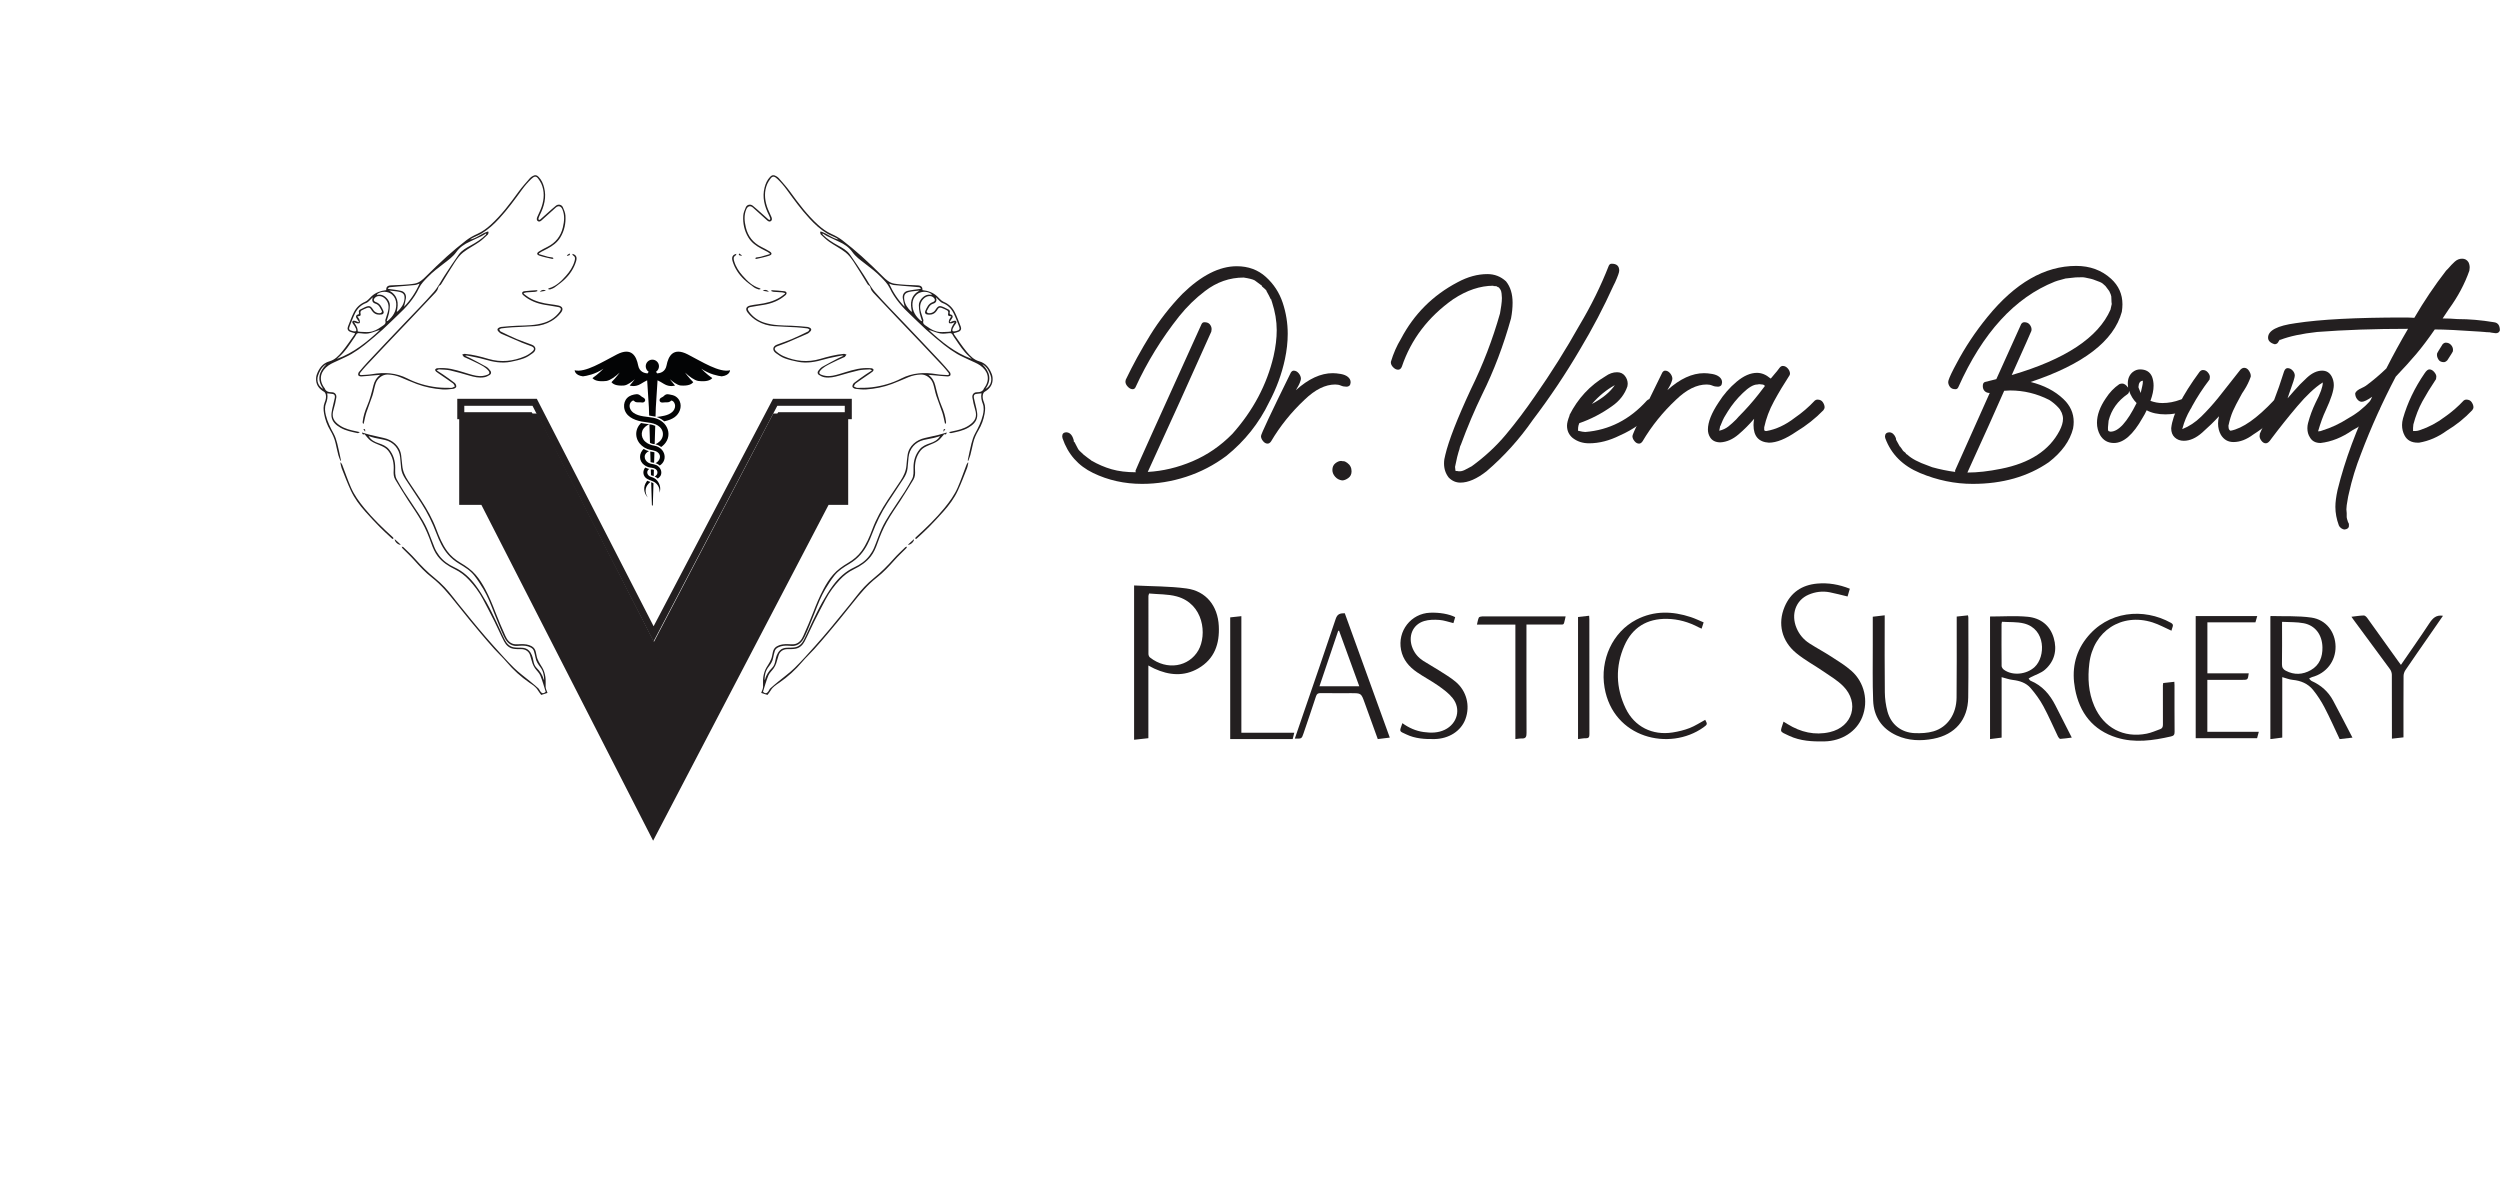 <svg xmlns="http://www.w3.org/2000/svg" xmlns:xlink="http://www.w3.org/1999/xlink" xmlns:serif="http://www.serif.com/" width="100%" height="100%" viewBox="0 0 1482 712" xml:space="preserve" style="fill-rule:evenodd;clip-rule:evenodd;stroke-miterlimit:10;">    <g transform="matrix(1,0,0,1,-554.3,-931.808)">        <g id="Page-1" transform="matrix(4.167,0,0,4.167,0,0)">            <rect x="0" y="0" width="566.929" height="793.701" style="fill:none;"></rect>            <g transform="matrix(1,0,0,1,0.453,16.828)">                <g id="Layer-1">                    <g>                        <g>                            <g transform="matrix(1,0,0,1,-2.394,-29.843)">                                <g transform="matrix(1,0,0,1,297.438,274.505)">                                    <path d="M0,30.963C-2.506,30.963 -4.825,30.448 -6.957,29.419C-9.091,28.39 -10.545,26.743 -11.32,24.475L-11.365,24.207C-11.365,23.849 -11.186,23.655 -10.828,23.624C-10.351,23.624 -10.008,23.924 -9.799,24.52C-9.799,24.58 -9.792,24.617 -9.777,24.632C-9.762,24.647 -9.747,24.662 -9.732,24.677C-9.717,24.692 -9.71,24.789 -9.71,24.968L-9.62,25.012L-9.128,25.952C-9.068,26.101 -8.815,26.37 -8.367,26.757C-8.367,26.787 -8.353,26.802 -8.323,26.802C-7.875,27.16 -7.517,27.428 -7.248,27.607L-7.248,27.652L-7.204,27.652C-6.279,28.189 -5.324,28.599 -4.34,28.883C-3.356,29.166 -2.208,29.308 -0.895,29.308C-0.925,29.248 -0.94,29.173 -0.94,29.084C-0.94,28.994 2.193,22.045 8.457,8.233C8.547,8.054 8.681,7.965 8.86,7.965C9.218,7.965 9.478,8.07 9.643,8.278C9.806,8.487 9.889,8.711 9.889,8.949L9.844,9.307C6.861,15.989 3.848,22.64 0.806,29.263C2.953,29.144 5.079,28.636 7.181,27.742C9.285,26.847 11.171,25.549 12.842,23.849C15.795,20.537 17.749,16.854 18.703,12.797C19.001,11.485 19.151,10.247 19.151,9.083C19.151,7.801 18.927,6.474 18.48,5.1L18.39,4.832L18.39,4.742C18.33,4.742 18.285,4.698 18.256,4.608C18.137,4.34 17.958,3.997 17.719,3.579L17.674,3.445C17.644,3.385 17.435,3.192 17.048,2.863L17.048,2.774L16.018,2.013C15.75,1.864 15.228,1.73 14.452,1.61C12.454,1.61 10.619,2.252 8.949,3.534C7.606,4.549 6.383,5.743 5.28,7.115C2.774,10.277 0.7,13.647 -0.94,17.226C-1.029,17.405 -1.163,17.495 -1.342,17.495C-1.581,17.495 -1.812,17.376 -2.036,17.137C-2.26,16.898 -2.371,16.66 -2.371,16.421L-2.327,16.152C-1.313,14.035 -0.156,11.924 1.141,9.822C2.439,7.719 3.967,5.758 5.727,3.937C8.412,1.313 10.992,0 13.468,0C15.108,0 16.489,0.507 17.607,1.521C18.726,2.535 19.524,3.758 20.001,5.19C20.478,6.621 20.717,8.099 20.717,9.62C20.717,10.783 20.583,11.991 20.314,13.244C19.867,15.332 19.121,17.361 18.077,19.329C16.645,22.312 14.616,24.863 11.992,26.981C10.231,28.294 8.323,29.285 6.264,29.956C4.206,30.627 2.118,30.963 0,30.963" style="fill:rgb(35,31,32);fill-rule:nonzero;"></path>                                </g>                                <g transform="matrix(1,0,0,1,315.291,289.36)">                                    <path d="M0,10.381C-0.239,10.381 -0.455,10.262 -0.648,10.023C-0.843,9.785 -0.94,9.546 -0.94,9.307C-0.94,9.039 0.477,6.026 3.311,0.268C3.43,0.089 3.564,0 3.714,0C3.982,0 4.221,0.127 4.43,0.38C4.638,0.634 4.743,0.895 4.743,1.163C4.743,1.253 4.698,1.417 4.609,1.655C4.549,1.776 4.512,1.864 4.497,1.925C4.481,1.985 4.325,2.268 4.027,2.775C5.817,1.163 7.562,0.358 9.262,0.358C9.59,0.358 9.971,0.397 10.403,0.47C10.835,0.546 11.179,0.686 11.432,0.895C11.685,1.105 11.813,1.359 11.813,1.655C11.813,1.715 11.797,1.806 11.768,1.925C11.738,2.043 11.671,2.134 11.567,2.192C11.462,2.253 11.35,2.283 11.231,2.283C10.932,2.283 10.664,2.231 10.426,2.125C10.187,2.022 9.918,1.97 9.62,1.97C8.217,1.97 6.771,2.684 5.28,4.117C3.371,5.907 1.775,7.891 0.492,10.068C0.342,10.277 0.179,10.381 0,10.381" style="fill:rgb(35,31,32);fill-rule:nonzero;"></path>                                </g>                                <g transform="matrix(1,0,0,1,325.895,302.202)">                                    <path d="M0,2.774C-0.418,2.714 -0.754,2.535 -1.007,2.237C-1.261,1.939 -1.387,1.626 -1.387,1.297C-1.387,0.88 -1.246,0.559 -0.962,0.335C-0.679,0.112 -0.403,0 -0.135,0C-0.016,0.03 0.104,0.045 0.223,0.045C0.342,0.045 0.507,0.119 0.716,0.268C1.133,0.567 1.342,0.969 1.342,1.476C1.342,1.894 1.186,2.215 0.873,2.438C0.559,2.662 0.269,2.774 0,2.774" style="fill:rgb(35,31,32);fill-rule:nonzero;"></path>                                </g>                                <g transform="matrix(1,0,0,1,342.718,274.147)">                                    <path d="M0,31.142C-0.627,31.142 -1.179,30.904 -1.656,30.426C-2.103,29.86 -2.327,29.189 -2.327,28.413C-2.327,28.025 -2.268,27.623 -2.148,27.205C-1.671,25.177 -0.463,22.075 1.476,17.897C3.206,14.378 4.593,10.769 5.637,7.07L5.816,5.95C5.876,5.533 5.906,5.175 5.906,4.877L5.861,4.25C5.831,4.161 5.816,4.079 5.816,4.004C5.816,3.93 5.764,3.803 5.66,3.624C5.555,3.445 5.443,3.341 5.324,3.311L5.369,3.355C5.309,3.326 5.264,3.296 5.235,3.266C5.205,3.236 5.168,3.214 5.123,3.199C5.078,3.184 4.936,3.176 4.698,3.176L4.698,3.132C2.819,3.132 0.91,3.773 -1.03,5.056C-4.579,7.562 -7.01,10.754 -8.323,14.631C-8.442,14.93 -8.621,15.079 -8.86,15.079C-9.099,15.079 -9.33,14.967 -9.553,14.743C-9.777,14.519 -9.889,14.289 -9.889,14.05L-9.889,13.96C-9.531,12.767 -9.054,11.678 -8.457,10.694C-6.608,7.175 -3.923,4.489 -0.403,2.64C1.029,1.864 2.445,1.476 3.848,1.476C4.862,1.476 5.742,1.819 6.488,2.505C7.114,3.281 7.427,4.295 7.427,5.548C7.427,6.265 7.352,7.011 7.203,7.786C6.13,11.634 4.772,15.213 3.132,18.524C2.028,20.791 0.999,23.223 0.044,25.818C0.044,25.848 0.029,25.863 0,25.863C0,25.923 -0.016,25.967 -0.045,25.997C-0.105,26.295 -0.179,26.564 -0.269,26.802C-0.358,27.041 -0.523,27.742 -0.761,28.905C-0.732,29.114 -0.716,29.248 -0.716,29.308C-0.716,29.368 -0.702,29.427 -0.672,29.487L-0.448,29.487C-0.418,29.517 -0.299,29.531 -0.09,29.531C0.178,29.531 0.492,29.427 0.85,29.218L1.611,28.815C3.46,27.473 5.078,25.974 6.465,24.319C7.852,22.662 9.232,20.836 10.604,18.837C12.901,15.556 15.018,12.186 16.958,8.725C18.598,5.98 19.985,3.162 21.119,0.268C21.209,0.089 21.343,0 21.522,0C22.238,0 22.596,0.328 22.596,0.984C22.596,1.223 22.401,1.775 22.014,2.64L21.79,3.087C20.388,6.189 18.793,9.233 17.002,12.215C14.974,15.676 12.737,19.016 10.291,22.237C8.411,24.953 6.219,27.384 3.714,29.531C2.341,30.605 1.103,31.142 0,31.142" style="fill:rgb(35,31,32);fill-rule:nonzero;"></path>                                </g>                                <g transform="matrix(1,0,0,1,361.421,295.177)">                                    <path d="M0,-1.073C1.521,-1.879 2.61,-2.774 3.266,-3.758C2.073,-3.101 0.985,-2.207 0,-1.073M-0.402,4.519C-1.298,4.519 -2.074,4.266 -2.73,3.759C-3.266,3.311 -3.535,2.73 -3.535,2.014C-3.535,1.656 -3.416,1.179 -3.177,0.582L-3.177,0.493C-1.984,-1.863 -0.284,-3.698 1.924,-5.011C2.461,-5.398 3.013,-5.592 3.58,-5.592C4.056,-5.592 4.43,-5.42 4.698,-5.078C4.967,-4.735 5.101,-4.354 5.101,-3.937L5.056,-3.579C4.668,-2.445 3.937,-1.506 2.864,-0.76C1.402,0.284 -0.15,1.09 -1.79,1.656C-1.82,1.745 -1.857,1.857 -1.902,1.991C-1.947,2.126 -1.969,2.372 -1.969,2.73C-1.492,2.849 -1.149,2.909 -0.94,2.909C2.461,2.64 5.384,1.149 7.831,-1.566C7.949,-1.684 8.068,-1.745 8.188,-1.745C8.546,-1.745 8.807,-1.617 8.971,-1.364C9.135,-1.11 9.218,-0.879 9.218,-0.671C9.218,-0.492 9.157,-0.342 9.039,-0.223C7.576,1.358 5.891,2.566 3.982,3.401C2.49,4.147 1.029,4.519 -0.402,4.519" style="fill:rgb(35,31,32);fill-rule:nonzero;"></path>                                </g>                                <g transform="matrix(1,0,0,1,368.132,289.36)">                                    <path d="M0,10.381C-0.239,10.381 -0.455,10.262 -0.648,10.023C-0.843,9.785 -0.94,9.546 -0.94,9.307C-0.94,9.039 0.477,6.026 3.311,0.268C3.43,0.089 3.564,0 3.714,0C3.982,0 4.221,0.127 4.43,0.38C4.638,0.634 4.743,0.895 4.743,1.163C4.743,1.253 4.698,1.417 4.609,1.655C4.549,1.776 4.512,1.864 4.497,1.925C4.481,1.985 4.325,2.268 4.027,2.775C5.817,1.163 7.562,0.358 9.262,0.358C9.59,0.358 9.971,0.397 10.403,0.47C10.835,0.546 11.179,0.686 11.432,0.895C11.685,1.105 11.813,1.359 11.813,1.655C11.813,1.715 11.797,1.806 11.768,1.925C11.738,2.043 11.671,2.134 11.567,2.192C11.462,2.253 11.35,2.283 11.231,2.283C10.932,2.283 10.664,2.231 10.426,2.125C10.187,2.022 9.918,1.97 9.62,1.97C8.217,1.97 6.771,2.684 5.28,4.117C3.371,5.907 1.775,7.891 0.492,10.068C0.342,10.277 0.179,10.381 0,10.381" style="fill:rgb(35,31,32);fill-rule:nonzero;"></path>                                </g>                                <g transform="matrix(1,0,0,1,379.542,290.389)">                                    <path d="M0,7.518C0.506,7.399 0.94,7.197 1.298,6.914C1.655,6.63 2.028,6.295 2.416,5.907L2.774,5.504C3.788,4.491 4.727,3.431 5.593,2.328L6.488,1.164C6.488,1.135 6.472,1.105 6.443,1.075C6.413,1.045 6.383,1.023 6.353,1.008C6.323,0.993 6.286,0.978 6.241,0.963C6.197,0.948 6.159,0.941 6.13,0.941L5.682,0.896L5.414,0.941C4.877,0.941 4.19,1.343 3.356,2.149C2.52,2.954 1.804,3.834 1.208,4.788C0.969,5.176 0.797,5.46 0.694,5.638C0.588,5.817 0.417,6.205 0.178,6.802C0.178,6.832 0.163,6.847 0.134,6.847L0,7.518ZM7.069,9.218C5.607,9.128 4.877,8.294 4.877,6.712C4.877,6.414 4.906,6.116 4.966,5.817C4.28,6.623 3.535,7.369 2.729,8.055C1.924,8.741 1.074,9.114 0.178,9.173C-0.508,9.173 -1,8.935 -1.298,8.457C-1.507,8.129 -1.611,7.757 -1.611,7.339C-1.611,6.295 -1.104,5.012 -0.09,3.491C0.626,2.358 1.484,1.373 2.483,0.538C3.482,-0.297 4.444,-0.716 5.369,-0.716C6.025,-0.716 6.651,-0.461 7.248,0.046L7.338,0.091C7.546,-0.179 7.74,-0.41 7.919,-0.604C8.098,-0.798 8.307,-1.057 8.546,-1.387C8.695,-1.594 8.859,-1.7 9.038,-1.7C9.307,-1.7 9.545,-1.581 9.754,-1.342C9.963,-1.102 10.067,-0.85 10.067,-0.582L10.023,-0.403C9.187,0.881 8.441,2.126 7.785,3.334C7.129,4.542 6.667,5.773 6.398,7.025L6.398,7.383C6.398,7.503 6.502,7.562 6.711,7.562C8.083,7.324 9.426,6.698 10.739,5.683C11.782,4.967 12.737,4.147 13.602,3.222C13.721,3.133 13.84,3.088 13.96,3.088C14.318,3.088 14.579,3.215 14.743,3.469C14.907,3.722 14.989,3.954 14.989,4.162C14.989,4.312 14.929,4.46 14.81,4.609C13.676,5.773 12.394,6.787 10.962,7.652C9.441,8.696 8.143,9.218 7.069,9.218" style="fill:rgb(35,31,32);fill-rule:nonzero;"></path>                                </g>                                <g transform="matrix(1,0,0,1,414.844,276.071)">                                    <path d="M0,27.786C1.432,27.786 3.027,27.607 4.788,27.249C8.874,26.444 11.648,24.64 13.11,21.836C13.438,21.209 13.602,20.643 13.602,20.135C13.602,19.867 13.542,19.584 13.423,19.284L13.155,18.792L12.931,18.525C12.543,18.106 12.111,17.748 11.634,17.45C9.873,16.555 8.024,16.108 6.085,16.108L5.235,16.152C3.803,19.405 2.342,22.656 0.85,25.907L0,27.786ZM0.761,29.397C-1.775,29.397 -4.273,28.882 -6.734,27.853C-9.195,26.824 -10.843,25.177 -11.678,22.909L-11.723,22.686C-11.723,22.298 -11.529,22.089 -11.141,22.059C-10.903,22.059 -10.702,22.142 -10.537,22.305C-10.374,22.47 -10.262,22.641 -10.202,22.82L-10.157,22.954C-10.157,23.074 -10.142,23.148 -10.112,23.178C-10.083,23.208 -9.919,23.506 -9.62,24.073L-9.575,24.073C-9.575,24.103 -9.546,24.148 -9.486,24.207C-9.426,24.267 -9.382,24.326 -9.352,24.386C-9.322,24.446 -9.292,24.491 -9.262,24.52C-9.233,24.55 -9.21,24.587 -9.195,24.632C-9.18,24.677 -9.054,24.789 -8.815,24.968C-8.725,25.117 -8.666,25.191 -8.635,25.191C-8.606,25.191 -8.576,25.207 -8.546,25.236C-7.949,25.803 -6.965,26.325 -5.593,26.802L-5.011,27.026C-3.937,27.324 -2.849,27.548 -1.745,27.697L-1.745,27.473L3.177,16.466C2.879,16.466 2.64,16.376 2.461,16.197C2.282,16.018 2.193,15.78 2.193,15.481C2.193,15.153 2.297,14.96 2.506,14.9L4.117,14.497L7.651,6.667C7.77,6.488 7.92,6.399 8.099,6.399C8.426,6.399 8.681,6.511 8.86,6.734C9.039,6.958 9.128,7.189 9.128,7.428C9.128,7.488 9.12,7.555 9.106,7.629C9.09,7.704 8.159,9.799 6.309,13.915C13.945,11.678 18.629,8.576 20.359,4.609L20.538,3.804C20.508,3.625 20.493,3.439 20.493,3.243C20.493,3.051 20.485,2.879 20.471,2.73C20.455,2.581 20.359,2.326 20.18,1.968L19.643,1.252L19.24,0.894C19.121,0.805 18.987,0.731 18.838,0.671L18.122,0.402C17.853,0.283 17.391,0.164 16.735,0.044L16.422,0C16.003,0 15.667,0.007 15.414,0.022C15.161,0.037 14.676,0.089 13.96,0.179C13.692,0.268 13.453,0.335 13.244,0.38C13.035,0.425 12.767,0.507 12.439,0.626C6.741,2.894 2.163,7.905 -1.298,15.66C-1.387,15.839 -1.521,15.929 -1.7,15.929C-2.058,15.929 -2.32,15.817 -2.483,15.593C-2.648,15.369 -2.729,15.139 -2.729,14.9C-2.729,14.661 -2.461,14.02 -1.924,12.976L-1.566,12.305C-0.343,9.978 1.134,7.756 2.864,5.638C6.801,0.805 11.007,-1.611 15.481,-1.611C17.451,-1.611 19.106,-0.999 20.448,0.223C21.522,1.208 22.059,2.417 22.059,3.848C22.059,4.177 22.029,4.535 21.97,4.922C20.836,9.069 16.511,12.394 8.994,14.9C10.903,15.377 12.454,16.182 13.647,17.316C14.631,18.242 15.124,19.33 15.124,20.583C15.124,20.881 15.094,21.195 15.034,21.522C14.587,23.283 13.438,24.878 11.589,26.31C8.605,28.368 4.996,29.397 0.761,29.397" style="fill:rgb(35,31,32);fill-rule:nonzero;"></path>                                </g>                                <g transform="matrix(1,0,0,1,439.498,296.296)">                                    <path d="M0,-3.758L0.224,-4.743C0.283,-4.951 0.313,-5.205 0.313,-5.503C-0.074,-5.473 -0.284,-5.19 -0.313,-4.653L-0.313,-4.541C-0.313,-4.526 -0.306,-4.511 -0.291,-4.497C-0.276,-4.481 -0.269,-4.459 -0.269,-4.429L0,-3.758ZM-4.295,1.745C-3.162,1.745 -1.924,0.388 -0.582,-2.327C-1.059,-2.803 -1.417,-3.385 -1.656,-4.072C-1.656,-3.863 -1.716,-3.714 -1.835,-3.624C-3.266,-2.64 -4.177,-1.372 -4.564,0.179L-4.653,1.118L-4.653,1.432C-4.653,1.492 -4.639,1.551 -4.609,1.611C-4.579,1.671 -4.474,1.715 -4.295,1.745M-3.803,3.356C-4.669,3.356 -5.324,2.983 -5.772,2.237C-6.07,1.7 -6.219,1.118 -6.219,0.492C-6.219,-0.611 -5.802,-1.774 -4.967,-2.998C-4.43,-3.833 -3.789,-4.504 -3.043,-5.011C-2.894,-5.071 -2.759,-5.101 -2.64,-5.101C-2.342,-5.101 -2.058,-4.906 -1.79,-4.519L-1.835,-5.101C-1.835,-5.786 -1.611,-6.323 -1.163,-6.711C-0.836,-6.98 -0.478,-7.114 -0.09,-7.114C0.746,-7.114 1.313,-6.771 1.611,-6.085C1.76,-5.697 1.835,-5.264 1.835,-4.787C1.835,-4.161 1.685,-3.445 1.387,-2.64C1.954,-2.431 2.521,-2.327 3.087,-2.327C3.952,-2.327 4.817,-2.49 5.683,-2.819L5.861,-2.864C6.159,-2.864 6.405,-2.729 6.6,-2.461C6.793,-2.192 6.891,-1.939 6.891,-1.7C6.891,-1.521 6.786,-1.372 6.577,-1.253C5.533,-0.895 4.519,-0.716 3.535,-0.716C2.461,-0.716 1.566,-0.91 0.85,-1.298C0.671,-0.91 0.477,-0.552 0.269,-0.224C-1.074,2.163 -2.432,3.356 -3.803,3.356" style="fill:rgb(35,31,32);fill-rule:nonzero;"></path>                                </g>                                <g transform="matrix(1,0,0,1,452.697,288.957)">                                    <path d="M0,10.56C-0.776,10.56 -1.372,10.218 -1.79,9.531C-2.058,9.054 -2.192,8.518 -2.192,7.921C-2.192,7.593 -2.148,7.249 -2.058,6.892C-2.774,7.667 -3.572,8.443 -4.452,9.218C-5.332,9.994 -6.205,10.381 -7.069,10.381C-7.577,10.381 -8.002,10.225 -8.344,9.912C-8.688,9.598 -8.859,9.159 -8.859,8.592C-8.651,6.623 -7.308,3.954 -4.832,0.582C-4.683,0.403 -4.519,0.313 -4.34,0.313C-4.072,0.313 -3.841,0.425 -3.647,0.649C-3.453,0.874 -3.356,1.089 -3.356,1.299L-3.4,1.657C-4.355,2.91 -5.19,4.192 -5.906,5.505C-5.966,5.654 -6.04,5.788 -6.13,5.907C-6.637,6.773 -7.01,7.667 -7.248,8.592L-7.293,8.726C-6.309,8.339 -5.407,7.742 -4.586,6.936C-3.766,6.131 -2.968,5.251 -2.192,4.296L0.985,0.269C1.164,0.09 1.343,0 1.522,0C1.79,0 2.014,0.136 2.193,0.403C2.372,0.671 2.461,0.91 2.461,1.12L2.461,1.253C2.222,1.941 1.909,2.582 1.522,3.178C1.313,3.476 1.134,3.775 0.985,4.073C0.537,4.878 0.186,5.565 -0.067,6.131C-0.32,6.698 -0.537,7.399 -0.715,8.234C-0.715,8.502 -0.679,8.689 -0.604,8.793C-0.53,8.898 -0.463,8.95 -0.402,8.95C1.298,8.622 3.341,7.19 5.727,4.654C5.846,4.565 5.966,4.52 6.085,4.52C6.413,4.52 6.667,4.647 6.846,4.901C7.025,5.154 7.114,5.4 7.114,5.639C7.114,5.788 7.054,5.923 6.935,6.041C5.742,7.354 4.37,8.502 2.819,9.487C1.864,10.202 0.925,10.56 0,10.56" style="fill:rgb(35,31,32);fill-rule:nonzero;"></path>                                </g>                                <g transform="matrix(1,0,0,1,457.306,289.002)">                                    <path d="M0,10.694C-0.239,10.694 -0.448,10.575 -0.627,10.336C-0.806,10.098 -0.895,9.874 -0.895,9.665L-0.85,9.307C0.521,6.384 1.67,3.431 2.595,0.447C2.714,0.151 2.878,0 3.087,0C3.356,0 3.594,0.112 3.803,0.336C4.012,0.559 4.116,0.805 4.116,1.074C4.116,1.314 3.848,2.164 3.311,3.625L3.087,4.296L4.027,3.222C4.534,2.626 5.146,2 5.861,1.342C6.577,0.686 7.293,0.358 8.01,0.358C8.605,0.358 9.053,0.626 9.352,1.163C9.56,1.551 9.665,1.97 9.665,2.417C9.665,3.163 9.277,4.371 8.502,6.041C8.144,6.787 7.785,7.771 7.427,8.994C7.666,8.994 7.875,8.949 8.054,8.86C9.307,8.473 10.515,7.906 11.678,7.16C12.871,6.504 13.93,5.669 14.855,4.654C14.974,4.535 15.093,4.475 15.213,4.475C15.899,4.475 16.242,4.833 16.242,5.549C16.242,5.669 16.182,5.817 16.064,5.996C15.019,7.13 13.781,8.07 12.349,8.815C10.858,9.86 9.336,10.471 7.785,10.65C7.069,10.65 6.562,10.381 6.264,9.844C6.025,9.486 5.906,9.054 5.906,8.547C5.906,8.308 5.936,8.07 5.996,7.831C6.264,6.817 6.622,5.847 7.069,4.923C7.755,3.61 8.098,2.656 8.098,2.059L8.054,2.059C6.98,2.746 5.787,3.864 4.474,5.415C3.162,6.966 1.924,8.517 0.761,10.068C0.492,10.486 0.238,10.694 0,10.694" style="fill:rgb(35,31,32);fill-rule:nonzero;"></path>                                </g>                                <g transform="matrix(1,0,0,1,468.537,273.432)">                                    <path d="M0,38.525C-0.179,38.525 -0.35,38.464 -0.515,38.346C-0.678,38.226 -0.79,38.092 -0.85,37.943C-1.178,37.048 -1.342,36.168 -1.342,35.303C-1.342,34.647 -1.238,33.841 -1.029,32.887C0.016,28.651 1.656,24.236 3.893,19.643C3.207,20.12 2.714,20.358 2.416,20.358C2.177,20.358 1.961,20.239 1.768,20C1.573,19.762 1.477,19.479 1.477,19.15C1.566,18.882 1.88,18.629 2.416,18.39C2.625,18.3 2.819,18.196 2.998,18.077C4.012,17.331 4.981,16.511 5.906,15.616C6.861,13.736 7.89,11.856 8.994,9.977C4.251,9.977 -0.059,10.127 -3.937,10.425C-6.114,10.664 -7.859,11.036 -9.173,11.543L-9.262,11.543C-9.322,11.573 -9.352,11.633 -9.352,11.722L-9.396,11.722C-9.515,12.021 -9.71,12.17 -9.978,12.17C-10.604,11.991 -10.918,11.677 -10.918,11.23C-10.918,10.216 -9.605,9.53 -6.98,9.172C-3.49,8.635 1.626,8.367 8.368,8.367C8.905,8.367 9.411,8.382 9.889,8.411C11.261,6.055 12.767,3.818 14.408,1.7L14.676,1.432C15.004,1.044 15.325,0.709 15.638,0.425C15.951,0.142 16.302,0 16.69,0C17.077,0 17.376,0.164 17.585,0.492C17.704,0.731 17.764,0.984 17.764,1.253L17.719,1.7C17.063,3.579 16.093,5.399 14.81,7.159L13.916,8.501C14.631,8.501 15.332,8.531 16.018,8.59C17.689,8.59 19.419,8.74 21.209,9.038C21.775,9.098 22.059,9.485 22.059,10.201C21.97,10.469 21.775,10.604 21.477,10.604C20.97,10.544 20.672,10.5 20.583,10.469C20.314,10.469 20.075,10.455 19.867,10.425L19.285,10.38C16.302,10.172 14.139,10.067 12.797,10.067C11.872,11.409 11.007,12.558 10.202,13.512C9.397,14.468 8.412,15.556 7.249,16.779C5.369,20.358 3.729,23.998 2.327,27.696C1.581,29.575 0.999,31.471 0.582,33.379C0.493,33.737 0.433,34.035 0.403,34.274C0.374,34.513 0.329,34.781 0.269,35.079L0.224,35.661L0.269,36.198L0.269,36.78C0.269,36.869 0.329,37.093 0.448,37.451L0.582,37.719L0.582,38.077C0.553,38.316 0.358,38.464 0,38.525" style="fill:rgb(35,31,32);fill-rule:nonzero;"></path>                                </g>                                <g transform="matrix(1,0,0,1,482.63,296.833)">                                    <path d="M0,-8.681C-0.358,-8.681 -0.612,-8.8 -0.761,-9.039C-0.91,-9.277 -0.984,-9.501 -0.984,-9.71C-0.984,-9.8 -0.977,-9.874 -0.962,-9.934C-0.947,-9.993 -0.687,-10.426 -0.179,-11.231C-0.03,-11.38 0.119,-11.455 0.269,-11.455C0.566,-11.455 0.812,-11.35 1.007,-11.142C1.201,-10.933 1.298,-10.694 1.298,-10.426C1.298,-10.337 1.29,-10.262 1.275,-10.202C1.26,-10.142 0.999,-9.725 0.493,-8.95C0.314,-8.771 0.149,-8.681 0,-8.681M-3.535,2.774L-3.714,2.774C-4.609,2.774 -5.235,2.431 -5.593,1.745C-5.832,1.297 -5.951,0.805 -5.951,0.267C-5.951,-0.03 -5.906,-0.343 -5.817,-0.671C-5.19,-2.879 -4.161,-5.027 -2.729,-7.115C-2.491,-7.473 -2.267,-7.652 -2.058,-7.652C-1.82,-7.652 -1.596,-7.532 -1.387,-7.294C-1.179,-7.055 -1.074,-6.831 -1.074,-6.623L-1.119,-6.265C-1.895,-5.102 -2.543,-4.043 -3.065,-3.088C-3.587,-2.132 -4.012,-1.045 -4.34,0.179L-4.385,0.671L-4.385,1.118C-4.027,1.118 -3.803,1.104 -3.714,1.074C-3.624,1.044 -3.52,1.014 -3.401,0.984C-2.148,0.567 -0.97,-0.061 0.135,-0.896C1.119,-1.582 2.014,-2.357 2.819,-3.223C2.938,-3.312 3.058,-3.357 3.177,-3.357C3.535,-3.357 3.796,-3.23 3.96,-2.976C4.124,-2.723 4.206,-2.491 4.206,-2.283C4.206,-2.132 4.146,-1.985 4.027,-1.836C2.953,-0.702 1.745,0.267 0.403,1.074C-0.821,1.968 -2.133,2.535 -3.535,2.774" style="fill:rgb(35,31,32);fill-rule:nonzero;"></path>                                </g>                                <g transform="matrix(1,0,0,1,459.608,340.901)">                                    <path d="M0,-15.808L0,-15.151C0,-13.361 0.018,-11.571 -0.012,-9.781C-0.02,-9.318 0.149,-9.052 0.531,-8.851C1.737,-8.218 2.945,-8.287 4.094,-8.939C5.331,-9.641 5.773,-10.815 5.747,-12.181C5.714,-13.948 4.742,-15.281 3.101,-15.605C2.114,-15.799 1.079,-15.746 0,-15.808M10.017,0.665C9.339,0.743 8.784,0.807 8.194,0.875C7.482,-0.629 6.817,-2.141 6.054,-3.602C5.592,-4.487 5.042,-5.344 4.415,-6.119C3.69,-7.015 2.674,-7.443 1.51,-7.552C1.029,-7.597 0.563,-7.797 0.03,-7.942L0.03,0.66C-0.561,0.734 -1.094,0.801 -1.662,0.872L-1.662,-16.576C-1.642,-16.593 -1.616,-16.635 -1.592,-16.634C0.331,-16.578 2.278,-16.683 4.17,-16.413C6.275,-16.112 7.581,-14.359 7.613,-12.304C7.644,-10.223 6.311,-8.491 4.268,-7.946C4.12,-7.907 3.988,-7.81 3.849,-7.74C3.971,-7.62 4.072,-7.453 4.219,-7.388C5.543,-6.795 6.578,-5.88 7.263,-4.606C8.182,-2.896 9.063,-1.165 10.017,0.665" style="fill:rgb(35,31,32);fill-rule:nonzero;"></path>                                </g>                                <g transform="matrix(1,0,0,1,419.762,340.893)">                                    <path d="M0,-15.807C-0.036,-15.626 -0.059,-15.561 -0.059,-15.497C-0.062,-13.502 -0.071,-11.507 -0.049,-9.512C-0.047,-9.335 0.115,-9.106 0.27,-8.992C1.494,-8.089 3.503,-8.3 4.658,-9.379C6.212,-10.831 6.274,-14.786 3.132,-15.569C2.131,-15.818 1.048,-15.737 0,-15.807M-1.696,-16.557C0.114,-16.557 1.899,-16.687 3.656,-16.52C5.465,-16.349 6.831,-15.324 7.363,-13.515C7.871,-11.791 7.489,-10.194 6.118,-8.99C5.565,-8.504 4.789,-8.274 4.115,-7.926C4.005,-7.868 3.901,-7.799 3.793,-7.735C3.883,-7.629 3.952,-7.47 4.066,-7.423C5.736,-6.73 6.823,-5.46 7.616,-3.889C8.369,-2.398 9.129,-0.912 9.932,0.667C9.33,0.741 8.817,0.824 8.302,0.851C8.198,0.856 8.043,0.666 7.978,0.534C7.281,-0.911 6.653,-2.392 5.889,-3.799C5.391,-4.718 4.761,-5.585 4.078,-6.378C3.434,-7.124 2.511,-7.421 1.525,-7.537C1.011,-7.598 0.511,-7.785 -0.048,-7.929L-0.048,0.672C-0.618,0.744 -1.136,0.81 -1.696,0.88L-1.696,-16.557Z" style="fill:rgb(35,31,32);fill-rule:nonzero;"></path>                                </g>                                <g transform="matrix(1,0,0,1,401.384,341.868)">                                    <path d="M0,-17.503C0.578,-17.571 1.099,-17.633 1.698,-17.703L1.698,-17.099C1.698,-13.649 1.673,-10.198 1.716,-6.748C1.727,-5.837 1.853,-4.903 2.091,-4.024C2.594,-2.17 4.052,-1.015 5.979,-0.941C6.87,-0.908 7.81,-0.95 8.654,-1.203C10.649,-1.799 11.896,-3.659 11.921,-5.975C11.959,-9.511 11.938,-13.047 11.941,-16.583C11.942,-16.888 11.942,-17.193 11.942,-17.525C12.491,-17.584 12.998,-17.639 13.542,-17.698C13.561,-17.591 13.598,-17.482 13.598,-17.373C13.597,-13.581 13.63,-9.788 13.578,-5.997C13.534,-2.852 11.717,-0.732 8.617,-0.139C6.844,0.2 5.07,0.15 3.396,-0.611C1.287,-1.569 0.147,-3.276 0.054,-5.554C-0.053,-8.198 0.009,-10.849 0.001,-13.496C-0.003,-14.811 0,-16.125 0,-17.503" style="fill:rgb(35,31,32);fill-rule:nonzero;"></path>                                </g>                                <g transform="matrix(1,0,0,1,443.875,339.094)">                                    <path d="M0,-12.738C-0.913,-13.145 -1.768,-13.625 -2.684,-13.917C-7.096,-15.323 -11.13,-12.688 -11.684,-8.081C-11.934,-5.997 -11.817,-3.951 -10.968,-2C-9.628,1.081 -6.807,2.567 -3.509,1.905C-2.85,1.773 -2.221,1.489 -1.584,1.258C-1.292,1.153 -1.211,0.923 -1.214,0.61C-1.228,-1.252 -1.221,-3.114 -1.218,-4.976C-1.218,-5.075 -1.193,-5.173 -1.176,-5.294C-0.654,-5.352 -0.149,-5.409 0.411,-5.471C0.42,-5.286 0.435,-5.121 0.435,-4.957C0.436,-2.753 0.425,-0.549 0.446,1.654C0.45,2.056 0.328,2.213 -0.063,2.302C-2.634,2.889 -5.231,3.265 -7.8,2.464C-11.189,1.408 -13.081,-1.053 -13.719,-4.473C-14.199,-7.046 -13.787,-9.473 -12.149,-11.604C-9.072,-15.607 -3.937,-16.003 -0.081,-13.863C0.17,-13.724 0.275,-13.576 0.17,-13.295C0.093,-13.092 0.042,-12.878 0,-12.738" style="fill:rgb(35,31,32);fill-rule:nonzero;"></path>                                </g>                                <g transform="matrix(1,0,0,1,298.433,340.726)">                                    <path d="M0,-19.664C-0.065,-19.43 -0.095,-19.371 -0.095,-19.312C-0.099,-16.56 -0.104,-13.808 -0.092,-11.055C-0.091,-10.889 -0.004,-10.665 0.12,-10.567C2.56,-8.655 5.671,-9.249 7.002,-11.569C8.274,-13.786 7.772,-18.198 3.938,-19.247C2.675,-19.592 1.302,-19.538 0,-19.664M-2.134,-20.808C0.397,-20.677 2.881,-20.709 5.317,-20.381C8.124,-20.003 9.769,-17.894 9.916,-15.057C10.049,-12.497 9.307,-10.349 7.006,-9.014C4.962,-7.828 2.842,-8.015 0.752,-8.976C0.488,-9.097 0.236,-9.245 -0.102,-9.423L-0.102,0.92C-0.8,0.997 -1.443,1.068 -2.134,1.144L-2.134,-20.808Z" style="fill:rgb(35,31,32);fill-rule:nonzero;"></path>                                </g>                                <g transform="matrix(1,0,0,1,325.459,339.286)">                                    <path d="M0,-12.93C-0.042,-12.924 -0.084,-12.917 -0.125,-12.911C-1.01,-10.291 -1.895,-7.672 -2.789,-5.028L2.874,-5.028C1.904,-7.697 0.952,-10.313 0,-12.93M-6.296,2.418C-5.906,1.279 -5.521,0.153 -5.135,-0.972C-3.573,-5.525 -1.991,-10.071 -0.47,-14.637C-0.24,-15.326 0.17,-15.417 0.812,-15.417C2.931,-9.561 5.061,-3.679 7.216,2.276C6.629,2.348 6.082,2.416 5.507,2.487C4.876,0.742 4.255,-0.973 3.636,-2.688C3.146,-4.045 3.147,-4.045 1.725,-4.045C0.274,-4.045 -1.178,-4.034 -2.629,-4.052C-2.994,-4.057 -3.168,-3.952 -3.285,-3.59C-3.855,-1.837 -4.456,-0.095 -5.047,1.651C-5.316,2.445 -5.318,2.444 -6.296,2.418" style="fill:rgb(35,31,32);fill-rule:nonzero;"></path>                                </g>                                <g transform="matrix(1,0,0,1,448.98,332.572)">                                    <path d="M0,0.776L0,8.166L7.322,8.166C7.229,8.51 7.154,8.791 7.077,9.077L-1.656,9.077L-1.656,-8.301L7.099,-8.301C7.012,-7.999 6.933,-7.724 6.841,-7.405L0.007,-7.405L0.007,-0.154L5.89,-0.154C5.762,0.776 5.762,0.776 4.942,0.776L0,0.776Z" style="fill:rgb(35,31,32);fill-rule:nonzero;"></path>                                </g>                                <g transform="matrix(1,0,0,1,377.323,341.869)">                                    <path d="M0,-16.698C-0.104,-16.375 -0.186,-16.119 -0.288,-15.804C-0.447,-15.876 -0.581,-15.929 -0.707,-15.996C-2.116,-16.739 -3.602,-17.173 -5.209,-17.2C-8.065,-17.248 -10.142,-15.961 -11.272,-13.396C-12.577,-10.436 -12.496,-7.389 -11.095,-4.468C-9.836,-1.842 -7.276,-0.582 -4.396,-1.04C-3.577,-1.171 -2.753,-1.368 -1.983,-1.669C-1.214,-1.97 -0.509,-2.439 0.224,-2.835C0.553,-2.227 0.551,-2.175 -0.026,-1.763C-4.868,1.69 -12.871,-0.235 -14.094,-7.407C-14.771,-11.376 -12.96,-15.328 -9.565,-17.086C-7.05,-18.388 -4.438,-18.315 -1.811,-17.445C-1.203,-17.244 -0.623,-16.958 0,-16.698" style="fill:rgb(35,31,32);fill-rule:nonzero;"></path>                                </g>                                <g transform="matrix(1,0,0,1,398.12,341.267)">                                    <path d="M0,-20.884C-0.119,-20.476 -0.22,-20.132 -0.323,-19.779C-1.189,-19.985 -2.021,-20.215 -2.865,-20.378C-3.895,-20.576 -4.909,-20.449 -5.872,-20.034C-7.691,-19.25 -8.406,-17.247 -7.578,-15.283C-7.194,-14.373 -6.573,-13.639 -5.749,-13.11C-4.726,-12.454 -3.651,-11.88 -2.631,-11.22C-1.649,-10.585 -0.635,-9.967 0.236,-9.195C2.097,-7.545 2.666,-4.896 1.772,-2.63C0.955,-0.561 -1.14,0.783 -3.599,0.836C-5.319,0.872 -7.03,0.785 -8.611,0.05C-10.115,-0.649 -9.905,-0.432 -9.432,-1.976C-9.229,-1.852 -9.039,-1.737 -8.85,-1.62C-6.994,-0.473 -4.981,0.008 -2.849,-0.484C0.418,-1.238 1.413,-4.652 -0.948,-7.031C-1.747,-7.836 -2.761,-8.436 -3.706,-9.086C-5.004,-9.98 -6.415,-10.73 -7.624,-11.727C-9.708,-13.445 -10.284,-15.927 -9.28,-18.311C-8.421,-20.347 -6.817,-21.42 -4.639,-21.615C-3.066,-21.756 -1.543,-21.496 0,-20.884" style="fill:rgb(35,31,32);fill-rule:nonzero;"></path>                                </g>                                <g transform="matrix(1,0,0,1,341.977,341.11)">                                    <path d="M0,-16.683C-0.082,-16.402 -0.167,-16.113 -0.25,-15.832C-0.939,-15.997 -1.589,-16.241 -2.253,-16.288C-2.97,-16.338 -3.739,-16.332 -4.418,-16.127C-6.087,-15.623 -6.759,-13.9 -6.041,-12.217C-5.73,-11.489 -5.228,-10.909 -4.57,-10.484C-3.839,-10.012 -3.071,-9.598 -2.339,-9.129C-1.522,-8.604 -0.672,-8.11 0.068,-7.489C1.638,-6.171 2.153,-4.065 1.461,-2.187C0.833,-0.481 -0.893,0.625 -2.943,0.66C-4.321,0.684 -5.69,0.603 -6.947,-0.001C-7.981,-0.497 -7.974,-0.305 -7.51,-1.602C-6.595,-0.938 -5.592,-0.49 -4.48,-0.338C-3.455,-0.198 -2.437,-0.196 -1.472,-0.666C0.314,-1.536 0.873,-3.638 -0.375,-5.183C-0.93,-5.871 -1.682,-6.424 -2.414,-6.939C-3.39,-7.625 -4.459,-8.176 -5.441,-8.853C-6.564,-9.627 -7.42,-10.616 -7.699,-12.023C-8.23,-14.707 -6.292,-17.205 -3.569,-17.314C-2.229,-17.367 -0.864,-17.13 0,-16.683" style="fill:rgb(35,31,32);fill-rule:nonzero;"></path>                                </g>                                <g transform="matrix(1,0,0,1,476.52,334.567)">                                    <path d="M0,-3.349C1.371,-5.346 2.74,-7.282 4.041,-9.264C4.518,-9.991 5.025,-10.497 5.982,-10.334C5.302,-9.351 4.616,-8.356 3.928,-7.363C2.829,-5.777 1.721,-4.199 0.64,-2.602C0.481,-2.368 0.376,-2.046 0.374,-1.764C0.355,0.952 0.362,3.668 0.362,6.383L0.362,6.962C-0.194,7.025 -0.698,7.082 -1.282,7.148L-1.282,6.56C-1.282,3.724 -1.275,0.889 -1.293,-1.946C-1.295,-2.211 -1.398,-2.518 -1.554,-2.733C-3.275,-5.09 -5.016,-7.432 -6.75,-9.779C-6.839,-9.899 -6.92,-10.024 -7.04,-10.196C-6.414,-10.268 -5.847,-10.363 -5.277,-10.378C-5.117,-10.382 -4.907,-10.182 -4.792,-10.023C-3.334,-8.003 -1.889,-5.973 -0.44,-3.946C-0.311,-3.766 -0.178,-3.59 0,-3.349" style="fill:rgb(35,31,32);fill-rule:nonzero;"></path>                                </g>                                <g transform="matrix(1,0,0,1,350.541,324.312)">                                    <path d="M0,17.461L0,1.173L-5.469,1.173C-5.373,0.789 -5.331,0.464 -5.201,0.179C-5.152,0.073 -4.898,0.013 -4.737,0.012C-3.115,0 -1.492,0.005 0.131,0.005L7.147,0.005C7.114,0.159 7.092,0.282 7.062,0.403C6.841,1.3 6.974,1.16 6.06,1.166C4.779,1.173 3.498,1.168 2.217,1.168L1.576,1.168L1.576,1.852C1.576,6.754 1.569,11.657 1.587,16.559C1.589,17.081 1.522,17.406 0.907,17.377C0.625,17.364 0.34,17.427 0,17.461" style="fill:rgb(35,31,32);fill-rule:nonzero;"></path>                                </g>                                <g transform="matrix(1,0,0,1,309.972,341.6)">                                    <path d="M0,-17.14C0.517,-17.196 1.024,-17.251 1.588,-17.313L1.588,-0.728L9.114,-0.728C9.027,-0.379 8.959,-0.106 8.889,0.173L0,0.173L0,-17.14Z" style="fill:rgb(35,31,32);fill-rule:nonzero;"></path>                                </g>                                <g transform="matrix(1,0,0,1,359.454,324.227)">                                    <path d="M0,17.546L0,0.177C0.522,0.118 1.024,0.062 1.581,0C1.592,0.177 1.611,0.338 1.611,0.499C1.612,5.943 1.608,11.387 1.62,16.831C1.62,17.221 1.561,17.435 1.109,17.426C0.758,17.419 0.406,17.499 0,17.546" style="fill:rgb(35,31,32);fill-rule:nonzero;"></path>                                </g>                            </g>                            <g transform="matrix(0.422,0,0,0.422,106.56,130.638)">                                <g transform="matrix(1,0,0,1,376.454,413.136)">                                    <path d="M0,-85.063C-1.128,-84.805 -2.278,-84.638 -3.404,-84.369C-6.281,-83.681 -8.236,-81.442 -8.536,-78.527C-8.66,-77.317 -8.753,-76.105 -8.869,-74.894C-8.995,-73.576 -9.539,-72.399 -10.238,-71.315C-12.019,-68.554 -13.876,-65.841 -15.666,-63.085C-17.764,-59.853 -19.434,-56.414 -20.797,-52.8C-21.75,-50.274 -22.892,-47.802 -24.71,-45.722C-25.797,-44.478 -27.061,-43.473 -28.47,-42.624C-30.336,-41.501 -32.219,-40.358 -33.569,-38.616C-34.681,-37.183 -35.664,-35.64 -36.599,-34.083C-37.319,-32.886 -37.923,-31.613 -38.492,-30.335C-39.118,-28.93 -39.636,-27.478 -40.218,-26.053C-41.277,-23.458 -42.271,-20.832 -43.445,-18.289C-44.142,-16.778 -45.116,-15.355 -46.938,-14.994C-47.581,-14.867 -48.276,-14.96 -48.943,-15.005C-50.169,-15.088 -51.357,-15.013 -52.483,-14.453C-53.081,-14.156 -53.504,-13.741 -53.666,-13.081C-53.832,-12.4 -54.061,-11.728 -54.163,-11.038C-54.353,-9.749 -55.069,-8.74 -55.819,-7.753C-56.771,-6.499 -57.051,-5.068 -57.08,-3.462C-56.98,-3.581 -56.901,-3.633 -56.886,-3.699C-56.517,-5.249 -55.603,-6.476 -54.514,-7.572C-53.829,-8.262 -53.607,-9.1 -53.442,-10.002C-53.216,-11.233 -52.866,-12.423 -51.968,-13.362C-51.313,-14.047 -50.474,-14.293 -49.555,-14.334C-48.634,-14.374 -47.694,-14.309 -46.797,-14.477C-45.421,-14.736 -44.484,-15.722 -43.878,-16.892C-42.842,-18.893 -41.982,-20.984 -40.998,-23.013C-39.924,-25.227 -38.868,-27.457 -37.662,-29.6C-36.55,-31.577 -35.361,-33.531 -34.006,-35.345C-32.102,-37.892 -29.821,-40.049 -26.86,-41.419C-24.854,-42.348 -23.03,-43.601 -21.692,-45.408C-21.105,-46.201 -20.566,-47.061 -20.184,-47.966C-19.268,-50.134 -18.55,-52.388 -17.578,-54.528C-16.825,-56.186 -15.876,-57.765 -14.896,-59.304C-13.266,-61.866 -11.516,-64.351 -9.867,-66.901C-9,-68.242 -8.23,-69.646 -7.435,-71.033C-6.711,-72.296 -6.878,-73.684 -6.877,-75.059C-6.877,-77.335 -6.266,-79.427 -4.785,-81.21C-3.87,-82.313 -2.605,-82.826 -1.294,-83.262C0.05,-83.709 1.287,-84.325 2.09,-85.676C1.394,-85.469 0.706,-85.225 0,-85.063M-58.798,0.717C-58.588,0.784 -58.378,0.851 -58.211,0.905C-58.034,0.437 -57.867,0.047 -57.739,-0.355C-57.658,-0.608 -57.599,-0.877 -57.591,-1.141C-57.557,-2.288 -57.677,-3.458 -57.49,-4.578C-57.311,-5.646 -56.985,-6.762 -56.429,-7.678C-55.666,-8.937 -54.805,-10.115 -54.544,-11.604C-54.466,-12.05 -54.364,-12.492 -54.265,-12.934C-54.078,-13.768 -53.629,-14.421 -52.878,-14.84C-51.762,-15.461 -50.542,-15.565 -49.295,-15.54C-48.471,-15.524 -47.614,-15.395 -46.831,-15.575C-45.404,-15.902 -44.587,-17.053 -44.03,-18.294C-42.844,-20.933 -41.692,-23.592 -40.66,-26.294C-39.649,-28.94 -38.571,-31.547 -37.238,-34.047C-36.314,-35.778 -35.289,-37.437 -34,-38.929C-32.557,-40.598 -30.783,-41.835 -28.902,-42.943C-27.126,-43.989 -25.565,-45.284 -24.353,-46.963C-22.737,-49.203 -21.691,-51.741 -20.735,-54.297C-19.419,-57.815 -17.596,-61.046 -15.543,-64.164C-14.132,-66.306 -12.674,-68.418 -11.265,-70.561C-10.226,-72.141 -9.414,-73.816 -9.256,-75.748C-9.161,-76.915 -9.038,-78.08 -8.878,-79.24C-8.445,-82.386 -5.899,-84.416 -2.989,-85.05C-1.486,-85.377 0.017,-85.709 1.511,-86.075C2.425,-86.299 3.322,-86.592 4.347,-86.889C4.165,-86.018 3.728,-86.21 3.473,-86.327C2.724,-85.513 2.134,-84.623 1.319,-84.053C0.387,-83.401 -0.732,-83.006 -1.793,-82.553C-2.813,-82.117 -3.797,-81.659 -4.504,-80.755C-6.047,-78.78 -6.509,-76.519 -6.353,-74.07C-6.285,-73.006 -6.328,-71.937 -6.913,-70.983C-8.349,-68.643 -9.734,-66.269 -11.245,-63.977C-12.824,-61.582 -14.468,-59.232 -15.878,-56.727C-17.182,-54.41 -18.172,-51.963 -19.06,-49.465C-19.606,-47.931 -20.239,-46.437 -21.25,-45.129C-22.757,-43.183 -24.742,-41.869 -26.919,-40.815C-28.782,-39.913 -30.381,-38.675 -31.782,-37.162C-33.593,-35.207 -35.179,-33.087 -36.432,-30.735C-37.769,-28.226 -39.078,-25.701 -40.348,-23.157C-41.457,-20.936 -42.434,-18.646 -43.586,-16.448C-44.218,-15.243 -45.208,-14.261 -46.622,-13.998C-47.518,-13.831 -48.455,-13.854 -49.374,-13.852C-50.733,-13.849 -51.864,-13.156 -52.309,-11.895C-52.638,-10.958 -52.837,-9.975 -53.166,-9.038C-53.363,-8.476 -53.645,-7.926 -53.982,-7.434C-54.563,-6.588 -55.418,-5.875 -55.798,-4.956C-56.537,-3.171 -57.026,-1.283 -57.61,0.536C-56.89,1.205 -56.303,1.146 -55.806,0.4C-55.569,0.043 -55.406,-0.389 -55.101,-0.669C-54.252,-1.451 -53.351,-2.179 -52.46,-2.916C-50.616,-4.443 -48.646,-5.841 -46.945,-7.513C-44.547,-9.868 -42.32,-12.399 -40.069,-14.899C-38.296,-16.867 -36.579,-18.886 -34.873,-20.913C-33.312,-22.767 -31.793,-24.659 -30.265,-26.541C-28.948,-28.163 -27.611,-29.769 -26.343,-31.428C-24.534,-33.794 -22.532,-35.966 -20.209,-37.835C-17.809,-39.766 -15.643,-41.929 -13.606,-44.241C-12.363,-45.651 -10.962,-46.921 -9.615,-48.237C-9.498,-48.352 -9.254,-48.338 -9.068,-48.383C-9.145,-48.211 -9.181,-47.999 -9.305,-47.873C-10.611,-46.541 -11.994,-45.278 -13.234,-43.887C-15.101,-41.793 -16.999,-39.728 -19.215,-38.008C-22.406,-35.532 -24.928,-32.45 -27.414,-29.32C-28.934,-27.404 -30.473,-25.502 -32.021,-23.608C-33.286,-22.06 -34.565,-20.522 -35.861,-19C-37.329,-17.275 -38.795,-15.548 -40.315,-13.868C-41.652,-12.39 -43.138,-11.043 -44.42,-9.521C-46.672,-6.845 -49.228,-4.538 -52.101,-2.552C-53.157,-1.821 -54.294,-1.146 -54.977,0.031C-55.285,0.561 -55.694,1.031 -56.098,1.584C-55.883,1.653 -55.613,1.739 -55.344,1.826" style="fill:rgb(35,31,32);fill-rule:nonzero;"></path>                                </g>                                <g transform="matrix(1,0,0,1,393.844,263.608)">                                    <path d="M0,47.926C0.624,47.727 1.381,46.886 1.657,46.216C2.046,45.272 2.05,44.321 1.716,43.375C1.218,41.961 0.54,40.659 -0.757,39.791C-0.845,39.732 -0.952,39.701 -1.051,39.657C1.452,42.15 2.205,44.813 0,47.926M-22.248,14.794C-22.776,14.846 -23.307,14.878 -23.831,14.955C-24.587,15.065 -25.367,15.12 -26.085,15.355C-27.238,15.731 -27.584,16.474 -27.35,17.966C-27.104,19.534 -26.208,20.752 -25.085,21.82C-25.03,21.872 -24.928,21.875 -24.777,21.923C-25.503,18.974 -25.191,16.454 -22.248,14.794M-22.178,22.393C-22.358,21.509 -22.463,20.595 -22.46,19.694C-22.456,18.135 -20.812,16.313 -19.253,16.183C-18.882,16.152 -18.505,16.213 -18.093,16.234C-18.131,16.148 -18.148,16.003 -18.229,15.943C-19.664,14.883 -21.935,14.978 -23.251,16.182C-24.163,17.016 -24.587,18.091 -24.619,19.32C-24.681,21.741 -23.517,23.546 -21.729,25.032C-21.684,25.069 -21.603,25.064 -21.364,25.118C-21.663,24.141 -21.996,23.282 -22.178,22.393M-27.24,20.262C-27.454,19.316 -27.733,18.357 -27.875,17.379C-28.046,16.204 -27.427,15.168 -26.273,14.9C-24.883,14.577 -23.447,14.456 -22.032,14.246C-21.968,14.237 -21.905,14.222 -21.749,14.047C-21.958,13.917 -22.157,13.7 -22.379,13.673C-23.359,13.554 -24.345,13.489 -25.33,13.407C-27.19,13.252 -29.052,13.124 -30.908,12.928C-31.424,12.874 -31.919,12.621 -32.487,12.438C-31.154,15.423 -29.415,18.027 -27.24,20.262M-17.604,19.207C-18.934,19.607 -19.233,20.792 -19.805,21.775C-19.862,21.875 -19.642,22.276 -19.474,22.342C-18.682,22.652 -17.438,22.181 -16.969,21.451C-15.922,19.823 -15.55,19.713 -13.782,20.526C-13.412,20.696 -13.066,20.92 -12.689,21.069C-12.084,21.307 -11.835,21.665 -12.07,22.325C-12.118,22.46 -11.952,22.818 -11.845,22.837C-11.069,22.967 -10.826,23.547 -11.303,24.207C-11.555,24.556 -11.79,24.917 -12.032,25.273C-11.977,25.342 -11.922,25.412 -11.866,25.482C-11.521,25.327 -11.187,25.13 -10.826,25.031C-10.56,24.958 -10.168,24.899 -9.994,25.037C-9.735,25.241 -9.72,25.571 -9.995,25.922C-10.408,26.448 -10.785,27.028 -11.043,27.642C-11.35,28.372 -11.032,28.689 -10.273,28.526C-10.097,28.488 -9.922,28.447 -9.747,28.403C-8.694,28.14 -8.518,27.764 -8.936,26.766C-9.539,25.327 -10.035,23.836 -10.736,22.446C-11.54,20.851 -12.728,19.611 -14.504,18.977C-15.093,18.767 -15.546,18.162 -16.046,17.722C-16.276,17.52 -16.471,17.278 -16.682,17.054C-16.342,18.158 -16.556,18.891 -17.604,19.207M-5.622,36.899C-7.453,35.236 -8.777,33.175 -10.143,31.147C-10.456,30.683 -10.828,30.244 -11.054,29.74C-11.316,29.16 -11.698,29.11 -12.252,29.164C-13.208,29.257 -14.198,29.423 -15.127,29.271C-16.266,29.085 -17.357,28.604 -18.469,28.25C-18.659,28.189 -18.849,28.128 -19.074,28.12C-14.767,32.098 -10.271,35.8 -4.611,37.833C-4.948,37.521 -5.283,37.208 -5.622,36.899M-10.372,25.423C-10.768,25.588 -11.092,25.79 -11.441,25.848C-11.727,25.895 -12.253,25.845 -12.3,25.71C-12.408,25.397 -12.368,24.976 -12.242,24.656C-12.086,24.259 -11.783,23.92 -11.515,23.514C-12.731,23.291 -12.706,23.295 -12.541,22.211C-12.508,21.994 -12.681,21.627 -12.869,21.519C-13.454,21.182 -14.082,20.913 -14.711,20.663C-15.256,20.445 -15.751,20.474 -16.093,21.074C-16.303,21.443 -16.55,21.809 -16.849,22.108C-17.648,22.909 -18.659,23.038 -19.717,22.852C-20.279,22.752 -20.55,22.269 -20.295,21.701C-19.748,20.481 -19.26,19.213 -17.797,18.7C-16.878,18.377 -16.832,17.751 -17.572,17.097C-18.415,16.349 -19.873,16.563 -20.851,17.534C-22.212,18.887 -22.211,20.484 -21.733,22.174C-21.538,22.864 -21.303,23.542 -21.094,24.229C-21.023,24.461 -20.874,24.734 -20.937,24.934C-21.298,26.092 -20.355,26.435 -19.704,26.91C-18.434,27.834 -17.063,28.614 -15.466,28.752C-14.468,28.838 -13.453,28.727 -12.446,28.693C-12.182,28.684 -11.92,28.628 -11.664,28.594C-11.525,27.308 -11.525,27.308 -10.372,25.423M-16.337,16.681C-15.612,17.338 -14.977,18.226 -14.123,18.583C-12.39,19.309 -11.161,20.498 -10.353,22.085C-9.564,23.633 -8.999,25.295 -8.343,26.911C-8.031,27.68 -8.271,28.348 -9.04,28.672C-9.566,28.893 -10.138,29.003 -10.733,29.175C-10.672,29.328 -10.637,29.507 -10.541,29.641C-9.146,31.59 -7.838,33.613 -6.308,35.45C-5.183,36.799 -3.922,38.137 -2.122,38.639C0.184,39.282 1.39,40.979 2.16,43.054C2.407,43.721 2.459,44.52 2.382,45.235C2.198,46.938 1.159,48.08 -0.288,48.925C-0.562,49.086 -0.787,49.478 -0.862,49.804C-1.081,50.753 -0.848,51.645 -0.478,52.549C0.01,53.744 -0.064,55.013 -0.283,56.271C-0.631,58.279 -1.324,60.164 -2.366,61.907C-3.162,63.24 -3.787,64.633 -4.139,66.145C-4.458,67.511 -4.74,68.887 -5.092,70.245C-5.264,70.91 -5.558,71.544 -5.797,72.193C-5.854,72.174 -5.91,72.156 -5.967,72.137C-5.957,72.035 -5.957,71.93 -5.935,71.83C-5.54,69.994 -5.196,68.145 -4.725,66.328C-4.432,65.197 -4.076,64.044 -3.519,63.027C-2.425,61.034 -1.413,59.023 -0.889,56.8C-0.586,55.515 -0.427,54.201 -0.909,52.936C-1.334,51.822 -1.604,50.713 -1.341,49.432C-1.834,49.49 -2.242,49.568 -2.652,49.582C-3.685,49.616 -4.079,49.996 -3.889,51.023C-3.657,52.275 -3.26,53.495 -3.021,54.746C-2.859,55.592 -2.68,56.49 -2.799,57.324C-3.05,59.097 -4.333,60.162 -5.79,61.012C-7.598,62.067 -9.637,62.433 -11.646,62.868C-11.798,62.901 -12.002,62.699 -12.35,62.518C-11.784,62.389 -11.456,62.309 -11.126,62.24C-9.21,61.841 -7.301,61.402 -5.642,60.303C-3.395,58.815 -2.719,57.298 -3.509,54.816C-3.916,53.539 -4.178,52.21 -4.409,50.887C-4.584,49.884 -3.913,49.084 -2.976,49.076C-1.883,49.065 -0.909,48.9 -0.479,47.702C-0.443,47.602 -0.333,47.531 -0.269,47.438C1.694,44.614 0.779,41.834 -1.76,40.046C-2.871,39.263 -4.202,38.79 -5.437,38.185C-6.817,37.508 -8.256,36.932 -9.57,36.146C-11.092,35.237 -12.568,34.223 -13.954,33.117C-16.054,31.443 -18.094,29.691 -20.093,27.898C-21.789,26.376 -23.368,24.726 -25.039,23.175C-27.947,20.477 -30.589,17.58 -32.3,13.944C-32.987,12.483 -34.119,11.387 -35.229,10.242C-36.899,8.52 -38.798,7.103 -40.684,5.651C-42.191,4.491 -43.76,3.375 -44.88,1.798C-46.026,0.182 -47.585,-0.865 -49.357,-1.663C-50.696,-2.265 -52.027,-2.888 -53.344,-3.537C-53.894,-3.808 -54.401,-4.169 -54.927,-4.489C-54.961,-4.246 -54.907,-4.106 -54.809,-4.009C-53.328,-2.532 -51.585,-1.424 -49.761,-0.431C-48.253,0.391 -46.71,1.221 -45.694,2.635C-44.053,4.921 -42.53,7.291 -40.98,9.64C-39.732,11.53 -38.724,13.623 -37.247,15.308C-34.09,18.907 -30.699,22.301 -27.401,25.777C-25.352,27.936 -23.294,30.087 -21.247,32.247C-19.198,34.41 -17.145,36.569 -15.117,38.752C-14.052,39.9 -13.013,41.075 -12.021,42.286C-11.81,42.544 -11.704,43.084 -11.834,43.361C-11.945,43.596 -12.471,43.765 -12.802,43.747C-14.309,43.661 -15.811,43.497 -17.315,43.365C-17.949,43.31 -18.584,43.262 -19.218,43.211C-17.966,44.147 -17.268,45.358 -16.925,46.758C-16.348,49.108 -15.767,51.45 -14.808,53.687C-14.083,55.376 -13.517,57.119 -13.306,58.964C-13.257,59.395 -13.323,59.645 -13.63,59.718C-13.931,58.438 -14.145,57.154 -14.542,55.929C-15.156,54.033 -15.944,52.195 -16.563,50.301C-16.999,48.965 -17.216,47.558 -17.641,46.218C-18.224,44.38 -19.977,43.054 -21.732,43.097C-23.222,43.133 -24.668,43.449 -26.052,44.03C-27.89,44.802 -29.716,45.61 -31.583,46.309C-34.348,47.343 -37.234,47.901 -40.169,48.123C-41.387,48.216 -42.634,48.068 -43.854,47.917C-44.232,47.871 -44.823,47.485 -44.855,47.202C-44.901,46.795 -44.643,46.194 -44.311,45.931C-43.052,44.931 -41.719,44.025 -40.399,43.104C-39.702,42.617 -38.977,42.171 -38.264,41.707C-38.589,41.476 -38.833,41.356 -39.068,41.372C-40.3,41.453 -41.56,41.435 -42.755,41.702C-44.936,42.191 -47.085,42.833 -49.235,43.453C-50.884,43.929 -52.547,44.328 -54.262,44.028C-54.923,43.913 -55.586,43.595 -56.154,43.224C-56.665,42.892 -56.726,42.288 -56.326,41.796C-55.935,41.316 -55.52,40.794 -54.998,40.495C-53.185,39.458 -51.324,38.503 -49.473,37.533C-48.944,37.255 -48.388,37.03 -47.845,36.781C-48.121,36.677 -48.345,36.668 -48.557,36.713C-50.503,37.13 -52.478,37.448 -54.383,38.005C-57.288,38.853 -60.198,39.411 -63.208,38.808C-64.735,38.502 -66.274,38.159 -67.726,37.616C-68.783,37.222 -69.76,36.546 -70.678,35.867C-71.94,34.932 -71.768,33.609 -70.354,33.054C-68.688,32.4 -66.972,31.867 -65.324,31.171C-63.457,30.382 -61.636,29.483 -59.813,28.595C-59.594,28.488 -59.487,28.151 -59.328,27.92C-59.553,27.793 -59.767,27.581 -60.003,27.552C-61.255,27.399 -62.511,27.254 -63.769,27.179C-66.297,27.027 -68.831,26.973 -71.355,26.784C-73.313,26.637 -75.178,26.077 -76.892,25.088C-78.172,24.35 -79.267,23.386 -80.165,22.219C-81.049,21.073 -80.719,20.155 -79.307,19.838C-78.431,19.642 -77.537,19.516 -76.645,19.404C-74.014,19.073 -71.471,18.471 -69.194,17.042C-68.625,16.685 -68.105,16.249 -67.563,15.849C-67.585,15.776 -67.607,15.702 -67.629,15.629C-67.945,15.55 -68.257,15.426 -68.576,15.4C-69.519,15.322 -70.466,15.298 -71.409,15.219C-71.679,15.197 -71.939,15.059 -72.203,14.974C-72.18,14.87 -72.157,14.765 -72.135,14.661C-70.687,14.771 -69.232,14.822 -67.796,15.017C-66.96,15.13 -66.805,15.824 -67.446,16.374C-69.539,18.17 -72.007,19.151 -74.702,19.605C-76.211,19.859 -77.73,20.064 -79.231,20.356C-80.186,20.542 -80.35,21.038 -79.765,21.845C-78.469,23.633 -76.744,24.887 -74.664,25.577C-71.651,26.576 -68.505,26.554 -65.374,26.651C-63.575,26.706 -61.78,26.897 -59.986,27.054C-59.705,27.078 -59.42,27.215 -59.165,27.352C-58.644,27.634 -58.612,28.079 -58.965,28.482C-59.27,28.83 -59.64,29.179 -60.054,29.364C-62.342,30.39 -64.645,31.383 -66.957,32.353C-68.009,32.794 -69.102,33.139 -70.163,33.563C-71.178,33.969 -71.342,34.592 -70.507,35.322C-69.772,35.965 -68.922,36.541 -68.028,36.926C-64.053,38.638 -59.965,39.081 -55.749,37.842C-53.129,37.072 -50.489,36.362 -47.753,36.134C-47.458,36.11 -47.146,36.294 -46.841,36.381C-47.036,36.646 -47.223,36.916 -47.429,37.171C-47.479,37.232 -47.593,37.239 -47.674,37.277C-49.137,37.952 -50.624,38.579 -52.053,39.318C-53.375,40.002 -54.754,40.635 -55.724,41.843C-56.169,42.397 -56.116,42.843 -55.465,43.124C-54.934,43.354 -54.348,43.503 -53.772,43.577C-52.2,43.776 -50.697,43.359 -49.214,42.92C-46.471,42.109 -43.774,41.1 -40.88,40.937C-40.055,40.89 -39.22,40.917 -38.395,40.984C-38.153,41.004 -37.837,41.233 -37.734,41.451C-37.666,41.594 -37.864,41.957 -38.041,42.102C-38.543,42.511 -39.095,42.862 -39.63,43.231C-41.007,44.182 -42.402,45.107 -43.75,46.096C-44.049,46.316 -44.183,46.76 -44.392,47.101C-43.992,47.274 -43.591,47.596 -43.192,47.595C-41.555,47.59 -39.906,47.595 -38.286,47.395C-34.841,46.97 -31.509,46.035 -28.419,44.451C-24.59,42.489 -20.609,42.282 -16.472,42.975C-15.275,43.176 -14.048,43.203 -12.833,43.284C-12.654,43.296 -12.354,43.201 -12.31,43.082C-12.254,42.929 -12.349,42.66 -12.468,42.513C-13.071,41.764 -13.675,41.01 -14.331,40.308C-16.73,37.74 -19.145,35.186 -21.565,32.638C-24.218,29.844 -26.886,27.065 -29.541,24.273C-32.318,21.353 -35.095,18.434 -37.847,15.491C-38.216,15.096 -38.551,14.593 -38.694,14.082C-38.824,13.618 -38.905,13.237 -39.382,13.014C-39.565,12.928 -39.708,12.713 -39.823,12.529C-41.346,10.076 -42.806,7.581 -44.403,5.178C-45.19,3.993 -46.08,2.785 -47.186,1.923C-48.882,0.602 -50.841,-0.375 -52.615,-1.604C-53.657,-2.327 -54.577,-3.234 -55.505,-4.108C-55.692,-4.284 -55.666,-4.685 -55.738,-4.983L-55.502,-5.114C-53.393,-4.484 -51.729,-2.824 -49.521,-2.412C-49.82,-2.657 -50.137,-2.867 -50.475,-3.033C-51.448,-3.513 -52.471,-3.906 -53.401,-4.457C-55.637,-5.78 -57.53,-7.536 -59.285,-9.431C-62.121,-12.493 -64.569,-15.862 -67.018,-19.233C-67.949,-20.515 -68.999,-21.734 -70.14,-22.83C-71.118,-23.769 -71.775,-23.903 -72.45,-22.962C-72.855,-22.396 -73.27,-21.815 -73.545,-21.182C-74.642,-18.657 -74.489,-16.075 -73.654,-13.527C-73.264,-12.337 -72.669,-11.214 -72.176,-10.056C-71.954,-9.533 -71.823,-8.969 -72.383,-8.6C-72.879,-8.273 -73.315,-8.606 -73.688,-8.941C-75.258,-10.349 -76.818,-11.768 -78.389,-13.175C-79.262,-13.956 -80.159,-13.696 -80.624,-12.595C-81.476,-10.579 -81.263,-8.535 -80.783,-6.502C-80.078,-3.518 -78.341,-1.321 -75.584,0.063C-74.637,0.539 -73.691,1.025 -72.791,1.581C-71.871,2.149 -71.899,2.705 -72.936,3.048C-74.334,3.51 -75.79,3.796 -77.228,4.132C-77.345,4.16 -77.506,3.997 -77.647,3.922C-77.523,3.824 -77.412,3.665 -77.274,3.637C-76.769,3.535 -76.242,3.521 -75.746,3.391C-74.72,3.121 -73.709,2.798 -72.691,2.497C-72.702,2.418 -72.713,2.34 -72.724,2.261C-72.96,2.095 -73.182,1.904 -73.435,1.768C-74.151,1.383 -74.884,1.03 -75.602,0.649C-77.329,-0.268 -78.891,-1.398 -79.925,-3.097C-81.296,-5.352 -81.824,-7.852 -81.659,-10.454C-81.598,-11.412 -81.194,-12.379 -80.797,-13.276C-80.383,-14.208 -79.242,-14.449 -78.455,-13.82C-77.474,-13.036 -76.548,-12.182 -75.606,-11.35C-74.781,-10.621 -73.971,-9.874 -73.139,-9.153C-73.029,-9.057 -72.788,-8.99 -72.683,-9.047C-72.585,-9.101 -72.522,-9.358 -72.56,-9.491C-72.673,-9.879 -72.816,-10.263 -72.997,-10.623C-74.485,-13.585 -75.324,-16.648 -74.462,-19.973C-74.118,-21.3 -73.577,-22.535 -72.605,-23.533C-71.965,-24.189 -71.455,-24.267 -70.668,-23.833C-70.318,-23.64 -69.95,-23.421 -69.695,-23.124C-68.396,-21.617 -67.038,-20.148 -65.874,-18.54C-62.995,-14.566 -60.062,-10.644 -56.409,-7.334C-55.076,-6.125 -53.635,-5.063 -51.957,-4.311C-50.649,-3.725 -49.355,-3.019 -48.223,-2.148C-45.983,-0.425 -43.805,1.389 -41.703,3.279C-39.286,5.452 -36.942,7.711 -34.64,10.007C-33.53,11.115 -32.402,12.16 -30.831,12.443C-29.46,12.69 -28.055,12.77 -26.662,12.869C-25.338,12.963 -24.008,12.949 -22.685,13.049C-21.613,13.131 -21.191,13.645 -21.236,14.645C-19.371,14.867 -17.714,15.432 -16.337,16.681" style="fill:rgb(35,31,32);fill-rule:nonzero;"></path>                                </g>                                <g transform="matrix(1,0,0,1,387.931,362.358)">                                    <path d="M0,-26.021C-0.168,-25.751 -0.384,-25.499 -0.497,-25.208C-1.482,-22.656 -2.355,-20.057 -3.447,-17.553C-4.549,-15.027 -6.168,-12.8 -7.912,-10.659C-10.829,-7.079 -14.149,-3.902 -17.553,-0.803C-17.652,-0.713 -17.721,-0.592 -17.805,-0.483C-17.523,0 -17.276,-0.335 -17.078,-0.52C-15.748,-1.756 -14.389,-2.965 -13.119,-4.26C-11.454,-5.958 -9.827,-7.698 -8.245,-9.474C-6.34,-11.615 -4.621,-13.916 -3.411,-16.519C-2.27,-18.975 -1.312,-21.518 -0.315,-24.04C-0.081,-24.633 -0.012,-25.291 0.132,-25.919C0.088,-25.953 0.044,-25.987 0,-26.021" style="fill:rgb(35,31,32);fill-rule:nonzero;"></path>                                </g>                                <g transform="matrix(1,0,0,1,309.891,278.078)">                                    <path d="M0,-12.055C-1.322,-11.759 -1.719,-10.927 -1.285,-9.515C-0.563,-7.166 0.769,-5.172 2.513,-3.485C3.553,-2.478 4.747,-1.624 5.918,-0.763C6.362,-0.436 6.925,-0.254 7.454,-0.065C7.636,0 7.881,-0.114 8.097,-0.147C8.099,-0.205 8.1,-0.262 8.101,-0.32C8.012,-0.365 7.926,-0.425 7.832,-0.453C5.411,-1.176 3.689,-2.869 2.087,-4.684C0.834,-6.104 -0.212,-7.679 -0.748,-9.532C-0.965,-10.283 -1.157,-11.037 -0.248,-11.528C-0.128,-11.593 -0.101,-11.829 0,-12.055" style="fill:rgb(35,31,32);fill-rule:nonzero;"></path>                                </g>                                <g transform="matrix(1,0,0,1,367.678,362.351)">                                    <path d="M0,1.74C0.898,1.882 2.184,0.623 2.057,-0.142C1.384,0.474 0.745,1.058 0,1.74" style="fill:rgb(35,31,32);fill-rule:nonzero;"></path>                                </g>                                <g transform="matrix(1,0,0,1,320.854,277.981)">                                    <path d="M0,0.837C-0.621,0.148 -1.425,0 -2.066,0.491C-1.436,0.596 -0.807,0.702 0,0.837" style="fill:rgb(35,31,32);fill-rule:nonzero;"></path>                                </g>                                <g transform="matrix(1,0,0,1,311.71,266.059)">                                    <path d="M0,0.457C-0.295,0.253 -0.59,0.049 -0.913,-0.174C-1.106,0.418 -1.106,0.418 -0.128,0.631C-0.085,0.573 -0.043,0.515 0,0.457" style="fill:rgb(35,31,32);fill-rule:nonzero;"></path>                                </g>                                <g transform="matrix(1,0,0,1,379.715,325.079)">                                    <path d="M0,0.908C0.207,0.607 0.413,0.307 0.62,0.006C-0.028,0 -0.057,0.045 0,0.908" style="fill:rgb(35,31,32);fill-rule:nonzero;"></path>                                </g>                                <g transform="matrix(1,0,0,1,185.894,413.749)">                                    <path d="M0,-86.289C0.803,-84.938 2.04,-84.322 3.384,-83.875C4.695,-83.439 5.96,-82.926 6.875,-81.823C8.355,-80.04 8.966,-77.948 8.967,-75.672C8.968,-74.297 8.801,-72.909 9.525,-71.646C10.32,-70.259 11.09,-68.855 11.957,-67.514C13.605,-64.964 15.356,-62.479 16.986,-59.917C17.966,-58.378 18.915,-56.798 19.668,-55.141C20.639,-53.001 21.358,-50.747 22.274,-48.579C22.656,-47.674 23.195,-46.814 23.782,-46.021C25.12,-44.213 26.944,-42.961 28.95,-42.032C31.911,-40.662 34.192,-38.505 36.096,-35.958C37.451,-34.144 38.64,-32.19 39.752,-30.213C40.958,-28.07 42.013,-25.84 43.088,-23.625C44.072,-21.597 44.932,-19.506 45.968,-17.505C46.574,-16.335 47.511,-15.348 48.887,-15.09C49.783,-14.922 50.724,-14.987 51.645,-14.947C52.563,-14.906 53.402,-14.66 54.058,-13.974C54.956,-13.036 55.306,-11.846 55.532,-10.615C55.697,-9.713 55.918,-8.875 56.604,-8.185C57.693,-7.089 58.607,-5.862 58.975,-4.312C58.991,-4.246 59.07,-4.194 59.17,-4.075C59.141,-5.681 58.86,-7.112 57.909,-8.365C57.159,-9.353 56.443,-10.362 56.253,-11.651C56.151,-12.341 55.922,-13.013 55.756,-13.694C55.594,-14.354 55.171,-14.769 54.573,-15.066C53.446,-15.626 52.259,-15.7 51.033,-15.618C50.365,-15.573 49.671,-15.48 49.028,-15.607C47.206,-15.968 46.232,-17.391 45.535,-18.902C44.361,-21.445 43.367,-24.071 42.307,-26.666C41.726,-28.091 41.208,-29.543 40.582,-30.948C40.013,-32.225 39.408,-33.499 38.689,-34.695C37.753,-36.253 36.77,-37.796 35.659,-39.229C34.308,-40.971 32.426,-42.114 30.56,-43.237C29.151,-44.086 27.887,-45.091 26.8,-46.335C24.982,-48.415 23.84,-50.887 22.887,-53.413C21.524,-57.027 19.854,-60.466 17.755,-63.698C15.966,-66.454 14.109,-69.167 12.328,-71.928C11.628,-73.012 11.085,-74.189 10.959,-75.507C10.843,-76.718 10.75,-77.93 10.625,-79.14C10.326,-82.055 8.371,-84.294 5.493,-84.982C4.368,-85.251 3.218,-85.418 2.09,-85.676C1.383,-85.837 0.696,-86.082 0,-86.289M57.434,1.213C57.703,1.126 57.972,1.04 58.188,0.971C57.784,0.418 57.375,-0.052 57.067,-0.582C56.383,-1.759 55.247,-2.434 54.191,-3.165C51.317,-5.151 48.762,-7.458 46.51,-10.134C45.228,-11.656 43.741,-13.003 42.404,-14.481C40.885,-16.161 39.419,-17.888 37.951,-19.613C36.655,-21.135 35.376,-22.673 34.111,-24.221C32.563,-26.115 31.024,-28.017 29.503,-29.933C27.018,-33.063 24.496,-36.145 21.305,-38.621C19.089,-40.341 17.191,-42.406 15.324,-44.5C14.084,-45.891 12.701,-47.154 11.395,-48.486C11.271,-48.612 11.235,-48.824 11.158,-48.996C11.344,-48.95 11.587,-48.965 11.705,-48.85C13.052,-47.534 14.453,-46.263 15.696,-44.854C17.733,-42.542 19.899,-40.379 22.299,-38.448C24.622,-36.579 26.624,-34.407 28.432,-32.041C29.701,-30.382 31.038,-28.776 32.355,-27.154C33.883,-25.272 35.401,-23.38 36.963,-21.526C38.669,-19.499 40.386,-17.48 42.159,-15.512C44.41,-13.012 46.637,-10.481 49.035,-8.126C50.736,-6.454 52.706,-5.056 54.55,-3.529C55.441,-2.792 56.341,-2.064 57.191,-1.282C57.496,-1.001 57.659,-0.57 57.896,-0.213C58.393,0.533 58.98,0.592 59.7,-0.076C59.116,-1.895 58.626,-3.784 57.888,-5.569C57.508,-6.487 56.653,-7.201 56.072,-8.047C55.735,-8.538 55.453,-9.089 55.256,-9.651C54.927,-10.588 54.728,-11.571 54.398,-12.508C53.954,-13.769 52.822,-14.462 51.464,-14.465C50.545,-14.466 49.608,-14.444 48.712,-14.611C47.298,-14.874 46.307,-15.856 45.676,-17.061C44.524,-19.259 43.547,-21.548 42.438,-23.77C41.168,-26.314 39.859,-28.839 38.522,-31.348C37.268,-33.7 35.683,-35.82 33.872,-37.775C32.47,-39.288 30.872,-40.526 29.009,-41.428C26.832,-42.482 24.847,-43.796 23.34,-45.742C22.329,-47.049 21.696,-48.544 21.15,-50.078C20.262,-52.576 19.272,-55.023 17.967,-57.34C16.558,-59.845 14.914,-62.195 13.334,-64.59C11.824,-66.882 10.439,-69.256 9.003,-71.596C8.418,-72.55 8.375,-73.619 8.443,-74.683C8.599,-77.132 8.137,-79.393 6.594,-81.368C5.887,-82.272 4.903,-82.73 3.883,-83.165C2.822,-83.619 1.703,-84.014 0.771,-84.666C-0.044,-85.236 -0.634,-86.126 -1.383,-86.94C-1.638,-86.823 -2.075,-86.631 -2.257,-87.502C-1.232,-87.205 -0.335,-86.912 0.579,-86.688C2.073,-86.322 3.576,-85.99 5.079,-85.663C7.989,-85.029 10.535,-82.999 10.968,-79.853C11.128,-78.693 11.25,-77.528 11.346,-76.361C11.504,-74.429 12.315,-72.754 13.354,-71.174C14.764,-69.031 16.222,-66.919 17.633,-64.777C19.686,-61.659 21.509,-58.428 22.825,-54.91C23.781,-52.354 24.827,-49.816 26.443,-47.576C27.655,-45.897 29.216,-44.602 30.992,-43.556C32.872,-42.448 34.647,-41.211 36.089,-39.542C37.378,-38.05 38.404,-36.391 39.328,-34.66C40.661,-32.16 41.739,-29.553 42.749,-26.907C43.781,-24.205 44.934,-21.546 46.12,-18.907C46.677,-17.666 47.494,-16.515 48.921,-16.188C49.704,-16.008 50.561,-16.137 51.385,-16.153C52.632,-16.178 53.852,-16.074 54.967,-15.453C55.719,-15.034 56.168,-14.381 56.355,-13.547C56.454,-13.105 56.555,-12.663 56.634,-12.217C56.895,-10.727 57.756,-9.55 58.519,-8.291C59.075,-7.375 59.401,-6.259 59.579,-5.191C59.766,-4.071 59.647,-2.901 59.681,-1.754C59.689,-1.49 59.748,-1.221 59.829,-0.968C59.957,-0.566 60.123,-0.176 60.301,0.292C60.468,0.238 60.678,0.171 60.888,0.104" style="fill:rgb(35,31,32);fill-rule:nonzero;"></path>                                </g>                                <g transform="matrix(1,0,0,1,171.644,271.877)">                                    <path d="M0,31.388C-0.098,31.432 -0.205,31.463 -0.294,31.522C-1.591,32.39 -2.268,33.692 -2.767,35.106C-3.101,36.052 -3.097,37.003 -2.708,37.947C-2.431,38.617 -1.675,39.458 -1.051,39.657C-3.256,36.544 -2.503,33.881 0,31.388M23.727,13.654C23.877,13.606 23.979,13.603 24.034,13.551C25.157,12.483 26.053,11.265 26.299,9.697C26.534,8.205 26.187,7.462 25.035,7.085C24.316,6.851 23.536,6.795 22.781,6.685C22.256,6.609 21.725,6.577 21.197,6.525C24.141,8.185 24.453,10.704 23.727,13.654M20.313,16.849C20.552,16.795 20.633,16.8 20.678,16.762C22.467,15.277 23.631,13.472 23.568,11.051C23.536,9.821 23.112,8.747 22.2,7.913C20.884,6.709 18.613,6.614 17.178,7.674C17.098,7.734 17.08,7.879 17.042,7.965C17.454,7.944 17.832,7.883 18.202,7.914C19.761,8.044 21.406,9.866 21.41,11.425C21.412,12.326 21.307,13.24 21.127,14.124C20.946,15.013 20.612,15.872 20.313,16.849M31.436,4.169C30.869,4.352 30.373,4.605 29.857,4.659C28.002,4.855 26.139,4.983 24.279,5.138C23.295,5.22 22.308,5.285 21.328,5.404C21.106,5.431 20.908,5.648 20.698,5.778C20.854,5.953 20.917,5.968 20.981,5.977C22.397,6.187 23.833,6.308 25.222,6.631C26.376,6.899 26.996,7.935 26.824,9.11C26.682,10.088 26.403,11.047 26.19,11.993C28.364,9.757 30.104,7.154 31.436,4.169M15.631,8.785C15.42,9.009 15.225,9.251 14.995,9.453C14.495,9.893 14.042,10.497 13.453,10.708C11.677,11.342 10.49,12.582 9.685,14.177C8.984,15.566 8.488,17.058 7.885,18.497C7.468,19.495 7.643,19.871 8.697,20.134C8.871,20.177 9.046,20.219 9.222,20.257C9.982,20.419 10.3,20.103 9.993,19.373C9.735,18.759 9.357,18.179 8.944,17.653C8.669,17.302 8.684,16.972 8.943,16.768C9.117,16.63 9.509,16.689 9.775,16.762C10.136,16.861 10.47,17.058 10.816,17.213C10.871,17.143 10.926,17.073 10.981,17.004C10.739,16.648 10.504,16.287 10.252,15.938C9.776,15.278 10.018,14.698 10.794,14.568C10.901,14.549 11.068,14.19 11.02,14.056C10.784,13.396 11.033,13.038 11.638,12.8C12.015,12.651 12.362,12.427 12.731,12.257C14.5,11.443 14.872,11.554 15.918,13.182C16.387,13.912 17.631,14.383 18.423,14.072C18.591,14.007 18.812,13.606 18.754,13.506C18.182,12.522 17.883,11.338 16.553,10.937C15.505,10.622 15.291,9.889 15.631,8.785M3.561,29.564C9.221,27.53 13.716,23.829 18.024,19.851C17.799,19.858 17.609,19.92 17.419,19.98C16.307,20.335 15.216,20.816 14.076,21.002C13.147,21.154 12.157,20.988 11.201,20.895C10.647,20.841 10.265,20.891 10.004,21.471C9.777,21.975 9.405,22.414 9.092,22.878C7.726,24.906 6.402,26.967 4.571,28.63C4.232,28.939 3.897,29.252 3.561,29.564M10.613,20.325C10.869,20.359 11.132,20.414 11.395,20.424C12.402,20.458 13.418,20.569 14.416,20.483C16.012,20.345 17.383,19.565 18.653,18.641C19.304,18.166 20.248,17.823 19.886,16.665C19.824,16.465 19.972,16.192 20.043,15.959C20.252,15.273 20.488,14.595 20.683,13.905C21.16,12.215 21.161,10.618 19.8,9.265C18.822,8.294 17.365,8.08 16.521,8.828C15.782,9.482 15.827,10.108 16.746,10.43C18.209,10.944 18.697,12.212 19.245,13.432C19.499,14 19.229,14.483 18.666,14.582C17.609,14.769 16.597,14.64 15.798,13.839C15.499,13.54 15.252,13.174 15.042,12.805C14.701,12.205 14.205,12.176 13.66,12.394C13.031,12.644 12.403,12.913 11.818,13.25C11.631,13.358 11.457,13.725 11.49,13.942C11.655,15.026 11.68,15.022 10.465,15.245C10.732,15.651 11.035,15.99 11.191,16.387C11.317,16.707 11.357,17.128 11.249,17.441C11.202,17.576 10.676,17.626 10.39,17.579C10.042,17.52 9.717,17.319 9.321,17.154C10.474,19.039 10.474,19.039 10.613,20.325M20.186,6.376C20.141,5.376 20.563,4.862 21.634,4.78C22.957,4.68 24.288,4.694 25.611,4.6C27.005,4.501 28.409,4.421 29.781,4.174C31.351,3.891 32.479,2.846 33.589,1.738C35.891,-0.558 38.235,-2.817 40.653,-4.99C42.754,-6.88 44.933,-8.694 47.172,-10.417C48.304,-11.288 49.598,-11.994 50.906,-12.58C52.584,-13.333 54.025,-14.394 55.359,-15.603C59.011,-18.913 61.945,-22.835 64.823,-26.809C65.987,-28.417 67.345,-29.886 68.644,-31.393C68.9,-31.69 69.267,-31.909 69.618,-32.102C70.404,-32.536 70.914,-32.458 71.554,-31.802C72.527,-30.805 73.068,-29.569 73.411,-28.242C74.273,-24.917 73.434,-21.854 71.946,-18.892C71.765,-18.532 71.622,-18.148 71.51,-17.76C71.471,-17.627 71.535,-17.37 71.632,-17.316C71.737,-17.259 71.978,-17.326 72.089,-17.422C72.92,-18.143 73.73,-18.89 74.556,-19.619C75.498,-20.452 76.423,-21.306 77.404,-22.089C78.191,-22.718 79.333,-22.477 79.746,-21.545C80.144,-20.648 80.547,-19.681 80.608,-18.723C80.774,-16.121 80.246,-13.621 78.874,-11.366C77.841,-9.667 76.279,-8.537 74.551,-7.62C73.833,-7.239 73.1,-6.886 72.384,-6.501C72.132,-6.365 71.909,-6.174 71.673,-6.008C71.662,-5.929 71.651,-5.851 71.64,-5.772C72.658,-5.471 73.67,-5.148 74.695,-4.878C75.192,-4.748 75.718,-4.734 76.223,-4.632C76.361,-4.604 76.473,-4.445 76.596,-4.347C76.456,-4.272 76.294,-4.11 76.177,-4.137C74.74,-4.474 73.283,-4.759 71.885,-5.221C70.849,-5.564 70.82,-6.12 71.74,-6.688C72.64,-7.245 73.587,-7.731 74.534,-8.206C77.29,-9.59 79.027,-11.787 79.732,-14.771C80.212,-16.804 80.425,-18.848 79.573,-20.864C79.108,-21.965 78.212,-22.225 77.339,-21.444C75.767,-20.038 74.207,-18.618 72.637,-17.21C72.264,-16.875 71.829,-16.542 71.332,-16.869C70.772,-17.238 70.903,-17.803 71.125,-18.325C71.618,-19.483 72.213,-20.606 72.603,-21.797C73.438,-24.344 73.592,-26.926 72.494,-29.451C72.219,-30.084 71.804,-30.665 71.399,-31.231C70.725,-32.172 70.067,-32.038 69.09,-31.099C67.949,-30.003 66.898,-28.784 65.968,-27.502C63.519,-24.131 61.07,-20.762 58.235,-17.7C56.48,-15.805 54.586,-14.049 52.35,-12.726C51.42,-12.175 50.397,-11.782 49.424,-11.302C49.086,-11.136 48.769,-10.926 48.471,-10.681C50.679,-11.093 52.342,-12.753 54.451,-13.383L54.687,-13.252C54.615,-12.954 54.641,-12.553 54.454,-12.377C53.526,-11.503 52.606,-10.596 51.564,-9.873C49.79,-8.644 47.831,-7.667 46.135,-6.346C45.03,-5.484 44.139,-4.277 43.352,-3.091C41.755,-0.688 40.296,1.807 38.772,4.26C38.657,4.444 38.515,4.659 38.331,4.745C37.855,4.968 37.773,5.349 37.643,5.813C37.5,6.324 37.166,6.827 36.796,7.222C34.044,10.165 31.267,13.084 28.491,16.004C25.836,18.796 23.167,21.574 20.514,24.368C18.094,26.917 15.68,29.471 13.28,32.039C12.624,32.741 12.021,33.495 11.417,34.244C11.298,34.391 11.203,34.66 11.259,34.813C11.303,34.932 11.604,35.026 11.782,35.015C12.997,34.934 14.224,34.907 15.421,34.706C19.558,34.013 23.54,34.22 27.369,36.182C30.458,37.766 33.79,38.701 37.235,39.126C38.855,39.326 40.505,39.32 42.141,39.326C42.541,39.327 42.941,39.005 43.342,38.832C43.132,38.491 42.998,38.047 42.699,37.827C41.351,36.838 39.956,35.913 38.579,34.962C38.044,34.593 37.493,34.242 36.99,33.833C36.813,33.688 36.616,33.324 36.683,33.182C36.786,32.964 37.102,32.735 37.344,32.715C38.169,32.648 39.004,32.621 39.83,32.668C42.724,32.831 45.42,33.84 48.163,34.651C49.646,35.09 51.149,35.507 52.721,35.308C53.297,35.234 53.883,35.085 54.415,34.855C55.065,34.573 55.118,34.127 54.673,33.574C53.703,32.366 52.325,31.733 51.003,31.049C49.573,30.31 48.086,29.683 46.624,29.008C46.542,28.97 46.428,28.963 46.379,28.902C46.172,28.647 45.985,28.377 45.791,28.112C46.095,28.025 46.407,27.841 46.702,27.865C49.438,28.093 52.079,28.803 54.699,29.573C58.915,30.812 63.002,30.369 66.977,28.657C67.872,28.272 68.721,27.696 69.456,27.053C70.292,26.323 70.127,25.7 69.112,25.294C68.051,24.87 66.959,24.525 65.906,24.084C63.594,23.113 61.291,22.121 59.003,21.095C58.589,20.909 58.219,20.561 57.914,20.213C57.561,19.81 57.593,19.365 58.114,19.083C58.369,18.946 58.654,18.809 58.935,18.784C60.729,18.628 62.525,18.437 64.324,18.382C67.454,18.285 70.6,18.307 73.613,17.307C75.693,16.618 77.418,15.364 78.715,13.576C79.3,12.768 79.135,12.272 78.181,12.087C76.679,11.795 75.16,11.59 73.651,11.335C70.956,10.881 68.488,9.901 66.395,8.105C65.755,7.555 65.909,6.861 66.745,6.747C68.181,6.553 69.637,6.502 71.084,6.391C71.107,6.496 71.129,6.601 71.152,6.705C70.888,6.79 70.628,6.928 70.359,6.95C69.416,7.029 68.468,7.053 67.526,7.131C67.206,7.157 66.894,7.281 66.579,7.36C66.557,7.433 66.534,7.507 66.512,7.58C67.054,7.98 67.574,8.416 68.143,8.773C70.42,10.202 72.964,10.804 75.595,11.135C76.486,11.247 77.38,11.373 78.256,11.569C79.668,11.886 79.998,12.804 79.115,13.95C78.216,15.117 77.122,16.081 75.842,16.819C74.127,17.808 72.263,18.368 70.305,18.515C67.78,18.704 65.246,18.758 62.719,18.909C61.46,18.985 60.204,19.13 58.952,19.283C58.716,19.311 58.502,19.524 58.278,19.651C58.436,19.882 58.543,20.219 58.762,20.326C60.585,21.214 62.407,22.113 64.274,22.902C65.921,23.598 67.637,24.131 69.303,24.785C70.718,25.34 70.889,26.663 69.627,27.598C68.71,28.277 67.732,28.953 66.676,29.347C65.223,29.89 63.684,30.233 62.158,30.539C59.147,31.142 56.237,30.584 53.333,29.736C51.427,29.179 49.452,28.861 47.506,28.444C47.294,28.399 47.07,28.408 46.794,28.512C47.338,28.761 47.894,28.986 48.423,29.264C50.273,30.234 52.134,31.189 53.947,32.226C54.469,32.525 54.885,33.047 55.275,33.527C55.676,34.019 55.614,34.623 55.104,34.955C54.536,35.326 53.873,35.644 53.212,35.759C51.496,36.059 49.834,35.659 48.184,35.184C46.034,34.564 43.885,33.922 41.704,33.433C40.51,33.166 39.249,33.184 38.017,33.102C37.782,33.087 37.538,33.207 37.213,33.438C37.926,33.902 38.652,34.348 39.349,34.835C40.668,35.756 42.002,36.662 43.26,37.662C43.592,37.925 43.851,38.526 43.804,38.933C43.772,39.216 43.181,39.602 42.804,39.648C41.584,39.799 40.336,39.946 39.118,39.854C36.184,39.632 33.297,39.074 30.532,38.04C28.666,37.341 26.84,36.533 25.001,35.761C23.618,35.18 22.171,34.864 20.682,34.827C18.926,34.785 17.173,36.111 16.59,37.949C16.165,39.289 15.948,40.696 15.512,42.032C14.893,43.926 14.105,45.764 13.491,47.66C13.095,48.885 12.881,50.169 12.579,51.449C12.272,51.376 12.206,51.126 12.255,50.695C12.467,48.85 13.032,47.107 13.757,45.417C14.717,43.181 15.297,40.839 15.874,38.488C16.218,37.089 16.915,35.878 18.168,34.942C17.533,34.993 16.899,35.04 16.265,35.096C14.76,35.228 13.258,35.392 11.751,35.478C11.421,35.496 10.894,35.327 10.783,35.091C10.653,34.815 10.76,34.274 10.97,34.017C11.962,32.806 13.001,31.631 14.067,30.483C16.094,28.3 18.147,26.141 20.196,23.978C22.244,21.818 24.302,19.667 26.351,17.508C29.649,14.032 33.039,10.638 36.196,7.039C37.674,5.354 38.681,3.261 39.929,1.371C41.479,-0.978 43.003,-3.348 44.644,-5.634C45.659,-7.048 47.202,-7.879 48.71,-8.7C50.535,-9.693 52.278,-10.801 53.758,-12.278C53.856,-12.375 53.911,-12.516 53.876,-12.758C53.35,-12.438 52.844,-12.077 52.293,-11.806C50.976,-11.157 49.645,-10.534 48.306,-9.932C46.534,-9.134 44.976,-8.087 43.829,-6.472C42.71,-4.894 41.14,-3.778 39.633,-2.618C37.747,-1.166 35.848,0.251 34.179,1.973C33.069,3.118 31.937,4.214 31.249,5.675C29.538,9.311 26.896,12.208 23.988,14.906C22.318,16.457 20.738,18.107 19.042,19.629C17.043,21.422 15.003,23.174 12.904,24.848C11.517,25.954 10.042,26.967 8.519,27.877C7.205,28.663 5.766,29.239 4.386,29.916C3.151,30.521 1.821,30.994 0.709,31.777C-1.829,33.565 -2.744,36.345 -0.782,39.169C-0.718,39.262 -0.607,39.333 -0.571,39.433C-0.142,40.631 0.832,40.796 1.926,40.807C2.863,40.815 3.534,41.615 3.358,42.618C3.127,43.941 2.865,45.27 2.459,46.547C1.668,49.029 2.344,50.546 4.591,52.034C6.25,53.133 8.16,53.571 10.075,53.971C10.406,54.04 10.734,54.12 11.299,54.249C10.951,54.429 10.748,54.632 10.595,54.599C8.586,54.164 6.548,53.798 4.739,52.743C3.283,51.893 1.999,50.828 1.748,49.055C1.63,48.221 1.808,47.323 1.97,46.477C2.21,45.226 2.607,44.005 2.839,42.754C3.029,41.727 2.634,41.347 1.601,41.313C1.191,41.299 0.784,41.221 0.29,41.163C0.554,42.444 0.283,43.553 -0.141,44.667C-0.624,45.932 -0.464,47.246 -0.162,48.531C0.362,50.754 1.375,52.765 2.468,54.758C3.026,55.775 3.381,56.928 3.674,58.059C4.145,59.875 4.489,61.725 4.884,63.561C4.906,63.661 4.906,63.766 4.916,63.868C4.86,63.887 4.803,63.905 4.746,63.924C4.507,63.275 4.213,62.641 4.041,61.976C3.689,60.618 3.407,59.242 3.089,57.876C2.736,56.364 2.112,54.971 1.315,53.638C0.274,51.894 -0.42,50.01 -0.768,48.002C-0.987,46.744 -1.06,45.474 -0.572,44.28C-0.203,43.376 0.03,42.483 -0.188,41.535C-0.263,41.209 -0.488,40.816 -0.763,40.656C-2.209,39.811 -3.249,38.669 -3.433,36.966C-3.51,36.251 -3.458,35.452 -3.21,34.785C-2.441,32.71 -1.234,31.013 1.072,30.37C2.871,29.868 4.133,28.53 5.257,27.181C6.788,25.344 8.095,23.321 9.49,21.372C9.587,21.238 9.621,21.059 9.682,20.906C9.087,20.734 8.515,20.624 7.99,20.403C7.22,20.079 6.98,19.411 7.292,18.642C7.948,17.026 8.513,15.364 9.302,13.815C10.111,12.229 11.339,11.04 13.072,10.314C13.926,9.957 14.561,9.069 15.286,8.412C16.664,7.163 18.32,6.598 20.186,6.376" style="fill:rgb(35,31,32);fill-rule:nonzero;"></path>                                </g>                                <g transform="matrix(1,0,0,1,176.506,362.358)">                                    <path d="M0,-26.021C0.168,-25.751 0.384,-25.499 0.497,-25.208C1.482,-22.656 2.355,-20.057 3.447,-17.553C4.549,-15.027 6.169,-12.8 7.912,-10.659C10.829,-7.079 14.149,-3.902 17.553,-0.803C17.652,-0.713 17.721,-0.592 17.805,-0.483C17.523,0 17.276,-0.335 17.078,-0.52C15.748,-1.756 14.389,-2.965 13.119,-4.26C11.454,-5.958 9.827,-7.698 8.245,-9.474C6.34,-11.615 4.621,-13.916 3.411,-16.519C2.27,-18.975 1.312,-21.518 0.315,-24.04C0.081,-24.633 0.012,-25.291 -0.132,-25.919C-0.088,-25.953 -0.044,-25.987 0,-26.021" style="fill:rgb(35,31,32);fill-rule:nonzero;"></path>                                </g>                                <g transform="matrix(1,0,0,1,254.546,278.078)">                                    <path d="M0,-12.055C1.322,-11.759 1.719,-10.927 1.285,-9.515C0.563,-7.166 -0.769,-5.172 -2.513,-3.485C-3.553,-2.478 -4.747,-1.624 -5.918,-0.763C-6.363,-0.436 -6.925,-0.254 -7.454,-0.065C-7.636,0 -7.881,-0.114 -8.097,-0.147C-8.099,-0.205 -8.1,-0.262 -8.101,-0.32C-8.012,-0.365 -7.927,-0.425 -7.832,-0.453C-5.411,-1.176 -3.689,-2.869 -2.087,-4.684C-0.834,-6.104 0.212,-7.679 0.748,-9.532C0.965,-10.283 1.157,-11.037 0.248,-11.528C0.128,-11.593 0.101,-11.829 0,-12.055" style="fill:rgb(35,31,32);fill-rule:nonzero;"></path>                                </g>                                <g transform="matrix(1,0,0,1,196.76,362.351)">                                    <path d="M0,1.74C-0.898,1.882 -2.184,0.623 -2.057,-0.142C-1.384,0.474 -0.745,1.058 0,1.74" style="fill:rgb(35,31,32);fill-rule:nonzero;"></path>                                </g>                                <g transform="matrix(1,0,0,1,243.584,277.981)">                                    <path d="M0,0.837C0.621,0.148 1.425,0 2.066,0.491C1.437,0.596 0.807,0.702 0,0.837" style="fill:rgb(35,31,32);fill-rule:nonzero;"></path>                                </g>                                <g transform="matrix(1,0,0,1,252.727,266.059)">                                    <path d="M0,0.457C0.295,0.253 0.59,0.049 0.913,-0.174C1.106,0.418 1.106,0.418 0.128,0.631C0.085,0.573 0.043,0.515 0,0.457" style="fill:rgb(35,31,32);fill-rule:nonzero;"></path>                                </g>                                <g transform="matrix(1,0,0,1,184.722,325.079)">                                    <path d="M0,0.908L-0.62,0.006C0.028,0 0.057,0.045 0,0.908" style="fill:rgb(35,31,32);fill-rule:nonzero;"></path>                                </g>                                <g transform="matrix(1,0,0,1,216.431,430.325)">                                    <path d="M0,-95.069L16.904,-95.069L65.519,0L115.189,-95.069L131.134,-95.069" style="fill:none;fill-rule:nonzero;stroke:rgb(35,31,32);stroke-width:30.8px;"></path>                                </g>                                <g transform="matrix(1,0,0,1,347.6,398.137)">                                    <path d="M0,-77.548L-22.927,-77.548L-65.643,4.521L-107.452,-77.548L-130.635,-77.548L-130.635,-82.069L-105.732,-82.069L-65.643,-4L-24.647,-82.069L0,-82.069L0,-77.548Z" style="fill:none;fill-rule:nonzero;stroke:rgb(35,31,32);stroke-width:2.37px;"></path>                                </g>                                <g transform="matrix(1,0,0,1,307.337,312.927)">                                    <path d="M0,-7.548L0.402,-7.654C-3.166,-6.762 -8.963,-10.478 -13.869,-13.006C-18.775,-15.533 -20.41,-12.411 -21.005,-9.289C-21.426,-7.074 -23.195,-6.656 -24.187,-6.599C-24.282,-6.804 -24.402,-6.99 -24.544,-7.149C-23.949,-7.55 -23.558,-8.23 -23.558,-9.001C-23.558,-10.234 -24.557,-11.234 -25.79,-11.234C-27.023,-11.234 -28.023,-10.234 -28.023,-9.001C-28.023,-8.23 -27.631,-7.55 -27.036,-7.149C-27.178,-6.99 -27.299,-6.804 -27.393,-6.599C-28.386,-6.656 -30.154,-7.074 -30.575,-9.289C-31.17,-12.411 -32.806,-15.533 -37.712,-13.006C-42.618,-10.478 -48.414,-6.762 -51.982,-7.654L-51.581,-7.548C-51.755,-7.578 -51.892,-7.613 -51.982,-7.654C-51.982,-7.654 -51.982,-5.968 -49.192,-5.606C-48.043,-5.743 -45.073,-6.27 -42.267,-8.197C-42.338,-8.122 -44.027,-6.353 -45.987,-5.009C-45.398,-4.356 -44.224,-3.698 -41.231,-4.058L-41.229,-4.058C-39.839,-4.342 -38.301,-5.503 -36.803,-6.877C-36.84,-6.825 -38.029,-5.16 -39.573,-3.642C-39.068,-3.011 -38.036,-2.326 -35.362,-2.517L-35.361,-2.517C-34.099,-2.639 -32.473,-3.976 -31.908,-4.472C-31.864,-4.511 -31.826,-4.544 -31.796,-4.571C-31.769,-4.596 -31.743,-4.62 -31.716,-4.644C-31.713,-4.647 -31.711,-4.65 -31.709,-4.651C-31.707,-4.653 -31.705,-4.654 -31.704,-4.656L-31.704,-4.655C-31.746,-4.596 -32.433,-3.63 -33.428,-2.507C-33.428,-2.507 -31.64,-1.856 -29.712,-3.053C-28.953,-3.525 -28.133,-3.994 -27.54,-4.268L-26.956,4.919L-26.873,7.607C-26.45,7.697 -24.719,7.985 -24.719,7.985L-24.624,4.919L-24.041,-4.268C-23.447,-3.994 -22.628,-3.525 -21.868,-3.053C-19.94,-1.856 -18.153,-2.507 -18.153,-2.507C-19.148,-3.63 -19.835,-4.596 -19.877,-4.655L-19.877,-4.656C-19.875,-4.654 -19.873,-4.653 -19.872,-4.651C-19.87,-4.65 -19.867,-4.647 -19.865,-4.644C-19.838,-4.62 -19.811,-4.596 -19.784,-4.571C-19.754,-4.544 -19.717,-4.511 -19.673,-4.472C-19.108,-3.976 -17.481,-2.639 -16.22,-2.517L-16.218,-2.517C-13.545,-2.326 -12.512,-3.011 -12.008,-3.642C-13.551,-5.16 -14.741,-6.825 -14.777,-6.877C-13.279,-5.503 -11.741,-4.342 -10.351,-4.058L-10.35,-4.058C-7.357,-3.698 -6.183,-4.356 -5.593,-5.009C-7.553,-6.353 -9.243,-8.122 -9.314,-8.197C-6.507,-6.27 -3.537,-5.743 -2.389,-5.606C0.402,-5.968 0.402,-7.654 0.402,-7.654C0.311,-7.613 0.175,-7.578 0,-7.548" style="fill:rgb(3,4,5);fill-rule:nonzero;"></path>                                </g>                                <g transform="matrix(1,0,0,1,279.837,348.169)">                                    <path d="M0,-5.671C0,-5.671 -0.203,-5.406 -0.238,-5.357C-1.45,-3.629 -1.245,-1.538 0.16,0C-0.386,-0.855 -0.72,-1.864 -0.527,-2.883C-0.343,-3.855 0.291,-4.678 1.084,-5.245C0.83,-5.331 0.578,-5.42 0.331,-5.523C0.269,-5.548 0,-5.671 0,-5.671" style="fill:rgb(3,4,5);fill-rule:nonzero;"></path>                                </g>                                <g transform="matrix(1,0,0,1,285.075,321.637)">                                    <path d="M0,1.134C-0.905,0.359 -2.028,-0.145 -3.199,-0.354C-5.379,-0.785 -7.931,-0.683 -9.839,-1.994C-10.786,-2.645 -11.472,-3.839 -11.102,-5.005C-11.017,-5.272 -10.876,-5.52 -10.678,-5.72C-10.532,-5.867 -10.175,-6.18 -9.949,-6.174C-9.789,-6.17 -9.5,-5.8 -9.296,-5.71C-9.039,-5.595 -8.759,-5.565 -8.481,-5.559C-8.192,-5.552 -7.903,-5.576 -7.614,-5.564C-7.338,-5.553 -7.065,-5.477 -6.788,-5.492C-6.221,-5.525 -5.779,-6.02 -6.013,-6.594C-6.232,-7.135 -6.906,-7.243 -7.308,-7.613C-7.77,-8.039 -8.254,-8.367 -8.917,-8.298C-10.021,-8.183 -11.182,-7.858 -11.99,-7.055C-12.81,-6.239 -13.161,-5.065 -13.047,-3.927C-12.744,-0.911 -9.845,0.383 -7.222,0.902C-5.181,1.302 -2.662,1.21 -1.013,2.779C-0.137,3.612 0.242,4.796 -0.068,5.975C-0.39,7.202 -1.389,8.086 -2.521,8.578C-2.247,8.643 -2.028,8.713 -1.779,8.812C-1.495,8.925 -1.222,9.063 -0.963,9.224C-0.879,9.277 -0.563,9.501 -0.563,9.501C-0.563,9.501 -0.265,9.286 -0.198,9.234C0.668,8.552 1.353,7.633 1.686,6.577C2.316,4.582 1.56,2.47 0,1.134" style="fill:rgb(3,4,5);fill-rule:nonzero;"></path>                                </g>                                <g transform="matrix(1,0,0,1,281.632,336.651)">                                    <path d="M0,0.269C-0.007,0.268 -0.013,0.268 -0.02,0.267C-0.025,0.266 -0.029,0.265 -0.032,0.265C-0.026,0.265 -0.016,0.267 0,0.269C0.012,0.27 0.027,0.273 0.044,0.275C0.029,0.274 0.015,0.271 0,0.269M1.905,1.015C1.554,0.66 0.968,0.449 0.491,0.345C-0.219,0.192 -0.92,0.134 -1.568,-0.3C-2.237,-0.746 -2.713,-1.477 -2.666,-2.302C-2.617,-3.163 -1.987,-3.781 -1.228,-4.103C-1.521,-4.185 -1.809,-4.287 -2.091,-4.404C-2.343,-4.51 -2.592,-4.62 -2.918,-4.812C-2.962,-4.838 -3.004,-4.865 -3.004,-4.865C-3.004,-4.865 -3.112,-4.771 -3.194,-4.687C-3.297,-4.58 -3.394,-4.468 -3.485,-4.35C-3.651,-4.134 -3.795,-3.902 -3.911,-3.655C-4.361,-2.695 -4.354,-1.541 -3.848,-0.603C-3.354,0.31 -2.452,0.925 -1.487,1.255C-0.745,1.51 0.157,1.434 0.84,1.819C1.983,2.463 1.851,3.908 0.677,4.438C0.677,4.438 0.678,4.438 0.679,4.439C0.724,4.458 1.403,4.752 1.725,5.134C1.741,5.13 1.756,5.117 1.802,5.091C2.071,4.94 2.621,4.36 2.769,3.992C3.203,2.926 2.773,1.718 1.905,1.015" style="fill:rgb(3,4,5);fill-rule:nonzero;"></path>                                </g>                                <g transform="matrix(1,0,0,1,289.42,321.66)">                                    <path d="M0,-7.551C-0.658,-7.978 -1.344,-8.088 -2.096,-8.231C-2.501,-8.308 -2.838,-8.372 -3.244,-8.229C-3.652,-8.085 -3.905,-7.789 -4.222,-7.517C-4.497,-7.281 -4.864,-7.219 -5.129,-6.979C-5.431,-6.707 -5.556,-6.272 -5.341,-5.907C-4.96,-5.259 -3.983,-5.598 -3.381,-5.587C-3.026,-5.581 -2.661,-5.559 -2.315,-5.658C-2.15,-5.705 -1.994,-5.775 -1.854,-5.875C-1.771,-5.935 -1.702,-6.037 -1.618,-6.089C-1.457,-6.191 -1.548,-6.201 -1.339,-6.152C-0.607,-5.983 -0.209,-5.072 -0.203,-4.403C-0.196,-3.574 -0.615,-2.798 -1.236,-2.267C-2.635,-1.072 -4.702,-0.88 -6.45,-0.643C-5.902,-0.467 -5.375,-0.226 -4.885,0.075C-4.648,0.221 -4.419,0.381 -4.201,0.554C-4.126,0.614 -3.887,0.821 -3.887,0.821C-3.887,0.821 -3.586,0.755 -3.479,0.729C-2.398,0.472 -1.32,0.099 -0.407,-0.548C1.257,-1.727 2.187,-3.95 1.369,-5.909C1.089,-6.581 0.611,-7.155 0,-7.551" style="fill:rgb(3,4,5);fill-rule:nonzero;"></path>                                </g>                                <g transform="matrix(1,0,0,1,284.469,328.645)">                                    <path d="M0,3.139C-0.482,2.699 -1.066,2.374 -1.687,2.176C-2.136,2.033 -2.606,2.002 -3.059,1.876C-4.17,1.567 -5.258,0.976 -5.914,-0C-6.485,-0.849 -6.668,-1.96 -6.313,-2.931C-5.929,-3.984 -4.995,-4.729 -3.994,-5.164C-4.447,-5.231 -4.901,-5.293 -5.354,-5.361C-5.559,-5.391 -5.764,-5.423 -5.968,-5.457C-6.157,-5.488 -6.805,-5.61 -6.751,-5.599C-6.751,-5.599 -7.291,-5 -7.427,-4.806C-7.661,-4.474 -7.858,-4.115 -8.009,-3.737C-8.557,-2.369 -8.455,-0.823 -7.753,0.47C-7.087,1.697 -5.949,2.622 -4.665,3.144C-3.507,3.615 -2.071,3.504 -1.071,4.321C0.294,5.436 -0.462,7.283 -1.856,7.941C-1.447,8.058 -1.001,8.286 -0.673,8.54C-0.616,8.584 -0.446,8.749 -0.446,8.749C-0.446,8.749 -0.05,8.465 0.04,8.388C0.332,8.134 0.587,7.836 0.783,7.501C1.63,6.057 1.206,4.238 0,3.139" style="fill:rgb(3,4,5);fill-rule:nonzero;"></path>                                </g>                                <g transform="matrix(1,0,0,1,281.031,343.435)">                                    <path d="M0,-2.253C-1.212,-2.637 -1.718,-4.091 -0.546,-4.882C-0.905,-4.984 -1.254,-5.091 -1.594,-5.246C-1.748,-5.317 -1.873,-5.383 -1.873,-5.383C-1.873,-5.383 -1.979,-5.254 -2.07,-5.117C-2.227,-4.882 -2.347,-4.624 -2.421,-4.351C-2.714,-3.27 -2.239,-2.161 -1.294,-1.586C-0.335,-1.002 0.767,-0.886 1.65,-0.145C2.607,0.657 3.1,1.891 2.903,3.13C3.475,1.731 3.068,0.208 2.163,-0.947C1.591,-1.673 0.87,-1.977 0,-2.253" style="fill:rgb(3,4,5);fill-rule:nonzero;"></path>                                </g>                                <g transform="matrix(1,0,0,1,281.155,350.953)">                                    <path d="M0,-7.951L0.005,-7.798L0.237,-0.238C0.245,0 0.538,0 0.546,-0.238L0.771,-7.569C0.548,-7.715 0.292,-7.854 0.046,-7.936C0.031,-7.941 0.015,-7.946 0,-7.951" style="fill:rgb(3,4,5);fill-rule:nonzero;"></path>                                </g>                                <g transform="matrix(1,0,0,1,282.333,323.514)">                                    <path d="M0,6.655L0.013,6.216L0.189,0.497C-0.114,0.357 -0.445,0.24 -0.801,0.148C-0.835,0.14 -0.869,0.131 -0.903,0.124C-0.923,0.119 -0.943,0.114 -0.962,0.11C-1.059,0.094 -1.155,0.077 -1.255,0.062C-1.281,0.057 -1.307,0.053 -1.334,0.048C-1.479,0.025 -1.628,0.002 -1.779,-0.021L-1.763,0.499L-1.586,6.221C-1.586,6.221 -0.822,6.676 0,6.655" style="fill:rgb(3,4,5);fill-rule:nonzero;"></path>                                </g>                                <g transform="matrix(1,0,0,1,281.082,338.932)">                                    <path d="M0,1.714C0.039,1.73 0.078,1.743 0.117,1.755L0.129,1.755L0.177,1.77C0.358,1.813 0.626,1.896 0.919,2.017L0.928,1.715L0.983,-0.079C0.604,-0.303 -0.06,-0.222 -0.06,-0.222L-0.058,-0.16L-0.055,-0.08L0,1.714Z" style="fill:rgb(3,4,5);fill-rule:nonzero;"></path>                                </g>                                <g transform="matrix(1,0,0,1,280.84,336.323)">                                    <path d="M0,-3.525L0.001,-3.493L0.004,-3.394L0.105,-0.109C0.161,-0.088 0.218,-0.068 0.277,-0.05C0.417,-0.006 0.563,0.029 0.715,0.056C0.741,0.06 0.758,0.063 0.776,0.066L0.789,0.067L0.802,0.069C0.815,0.072 0.828,0.074 0.841,0.075C0.872,0.08 0.899,0.084 0.927,0.087L0.934,0.087L0.971,0.093C0.978,0.093 1.008,0.096 1.008,0.096L1.023,0.098L1.029,0.099L1.041,0.1C1.097,0.107 1.151,0.116 1.205,0.125C1.212,0.125 1.232,0.129 1.232,0.129C1.254,0.133 1.276,0.137 1.299,0.143L1.306,-0.108L1.407,-3.383C1.407,-3.383 0.832,-3.589 0,-3.668C-0.002,-3.668 -0.003,-3.629 -0.004,-3.629L0,-3.532L0,-3.525Z" style="fill:rgb(3,4,5);fill-rule:nonzero;"></path>                                </g>                            </g>                        </g>                    </g>                </g>            </g>        </g>    </g></svg>